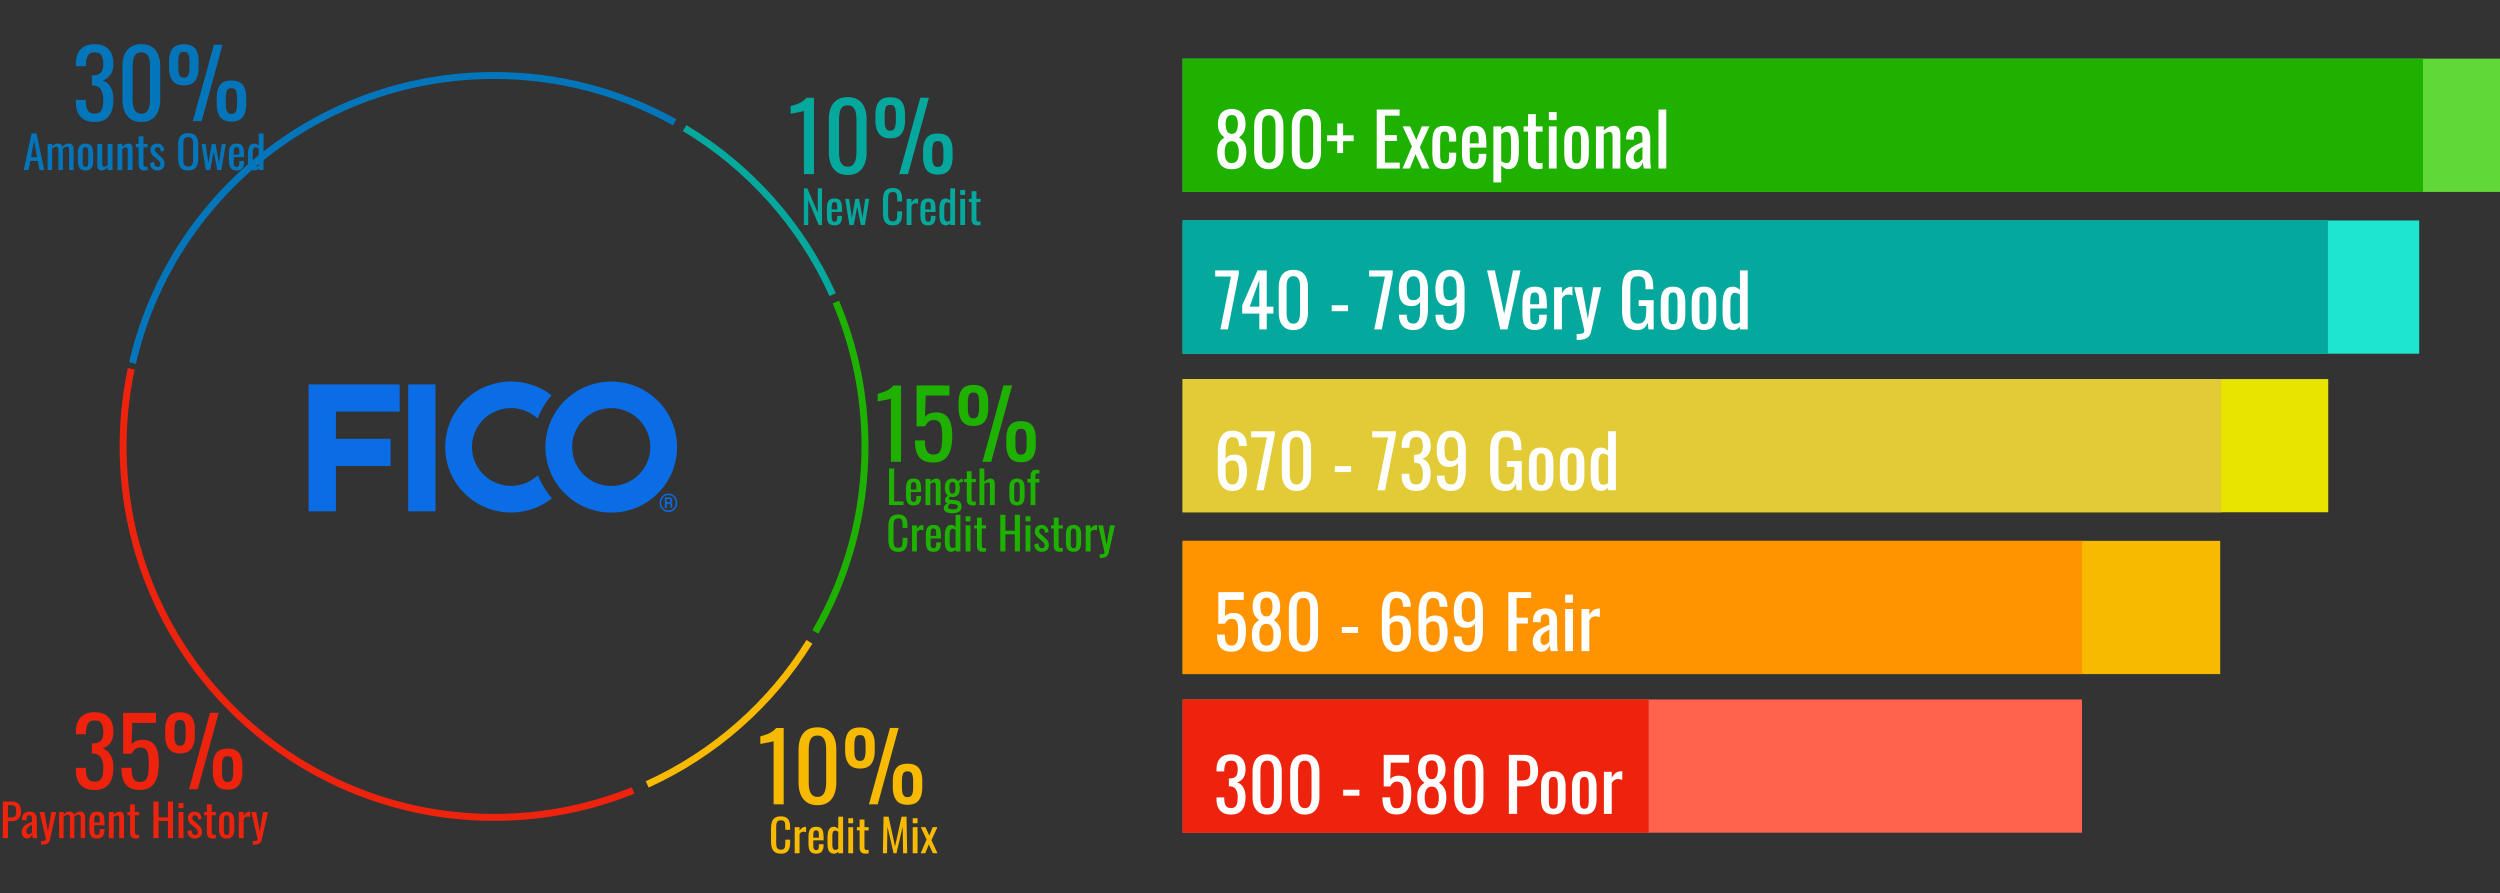 <svg xmlns="http://www.w3.org/2000/svg" width="1321" height="472" fill="none" viewBox="0 0 1321 472"><rect x="0" y="0" width="1321" height="472" fill="#333333" stroke="none"/><g clip-path="url(#clip0_3333_6306)"><path stroke="#ED230D" stroke-width="3.675" d="M69.36 194.861a196.795 196.795 0 0 0-4.301 41.031c0 108.251 87.754 196.006 196.006 196.006 25.98 0 50.78-5.054 73.469-14.234"/><path stroke="#F7BA00" stroke-width="3.675" d="M341.973 414.474c35.493-16.106 65.335-42.482 85.733-75.334"/><path stroke="#1EB100" stroke-width="3.675" d="M430.82 333.948c16.696-28.842 26.253-62.333 26.253-98.056 0-27.062-5.485-52.844-15.403-76.294"/><path stroke="#05A89D" stroke-width="3.675" d="M439.961 155.68C423.469 118.955 396 88.228 361.73 67.676"/><path stroke="#0376BB" stroke-width="3.675" d="M356.487 64.64c-28.239-15.768-60.781-24.754-95.421-24.754-93.096 0-171.033 64.904-191.03 151.931"/><path fill="#0376BB" d="M49.95 64.448c-2.19 0-4.015-.415-5.474-1.244-1.46-.83-2.555-2.024-3.285-3.584-.73-1.559-1.095-3.4-1.095-5.524v-1.343h5.276v.895c.033 1.195.165 2.273.398 3.235.265.962.713 1.726 1.343 2.29.664.564 1.61.846 2.837.846 1.294 0 2.273-.299 2.936-.896.664-.63 1.112-1.51 1.344-2.638.232-1.128.348-2.422.348-3.882 0-2.123-.398-3.848-1.194-5.175-.763-1.36-2.123-2.107-4.08-2.24-.1-.033-.233-.05-.4-.05h-.347v-5.325h.696c1.892-.066 3.252-.564 4.081-1.493.83-.929 1.244-2.472 1.244-4.628 0-1.825-.315-3.285-.945-4.38-.597-1.095-1.808-1.642-3.633-1.642s-3.036.614-3.633 1.841c-.597 1.195-.93 2.738-.995 4.629V34.986h-5.276v-1.344c0-2.157.365-3.998 1.095-5.524a7.879 7.879 0 0 1 3.285-3.534c1.493-.829 3.334-1.244 5.524-1.244 2.223 0 4.064.415 5.524 1.244 1.46.83 2.555 2.024 3.285 3.584.73 1.526 1.095 3.367 1.095 5.524 0 2.422-.531 4.363-1.593 5.823-1.029 1.46-2.422 2.455-4.18 2.986 1.227.364 2.256.995 3.085 1.89.863.897 1.526 2.041 1.99 3.435.465 1.36.697 2.953.697 4.777 0 2.39-.331 4.48-.995 6.271-.663 1.758-1.725 3.135-3.185 4.13-1.46.963-3.384 1.444-5.773 1.444Zm24.762 0c-2.289 0-4.18-.514-5.673-1.543-1.46-1.028-2.555-2.438-3.285-4.23-.697-1.792-1.045-3.832-1.045-6.121v-17.37c0-2.355.349-4.412 1.045-6.17.697-1.792 1.775-3.185 3.235-4.18 1.493-.996 3.4-1.494 5.723-1.494s4.214.498 5.674 1.493c1.46.996 2.538 2.39 3.235 4.18.696 1.76 1.045 3.816 1.045 6.172v17.369c0 2.322-.365 4.38-1.095 6.17-.697 1.792-1.775 3.202-3.235 4.23-1.46.996-3.334 1.494-5.624 1.494Zm0-4.38c1.261 0 2.207-.365 2.837-1.094.664-.73 1.111-1.66 1.344-2.787.265-1.162.398-2.356.398-3.584V35.135c0-1.294-.116-2.505-.349-3.633-.232-1.161-.68-2.09-1.343-2.787-.63-.697-1.593-1.045-2.887-1.045s-2.272.348-2.936 1.045c-.663.697-1.111 1.626-1.344 2.787a18.002 18.002 0 0 0-.348 3.633v17.468c0 1.228.116 2.422.348 3.584.266 1.128.73 2.057 1.394 2.787.697.73 1.659 1.094 2.886 1.094ZM101.915 64l11.098-40.361h4.579L106.543 64h-4.628Zm-4.778-18.911c-2.753 0-4.744-.847-5.972-2.539-1.227-1.692-1.841-3.964-1.841-6.818v-3.135c0-2.953.597-5.226 1.792-6.818 1.194-1.593 3.201-2.389 6.022-2.389 2.82 0 4.827.763 6.021 2.29 1.195 1.526 1.792 3.748 1.792 6.668v3.534c0 2.886-.614 5.142-1.841 6.768-1.195 1.626-3.186 2.439-5.972 2.439Zm0-4.032c.863 0 1.493-.232 1.892-.696.431-.498.713-1.145.846-1.941.166-.797.249-1.643.249-2.538v-3.534c0-1.36-.183-2.521-.548-3.484-.332-.962-1.145-1.443-2.438-1.443-1.294 0-2.107.498-2.44 1.493-.33.962-.497 2.123-.497 3.484v3.533c0 .896.067 1.742.2 2.538.165.764.447 1.394.845 1.892.432.464 1.062.696 1.892.696ZM122.27 64.25c-2.754 0-4.745-.83-5.972-2.488-1.195-1.693-1.792-3.982-1.792-6.868v-3.136c0-2.92.581-5.175 1.742-6.768 1.194-1.626 3.202-2.439 6.022-2.439 2.853 0 4.86.78 6.022 2.34 1.194 1.526 1.791 3.748 1.791 6.668v3.484c0 2.92-.613 5.192-1.841 6.818-1.194 1.593-3.185 2.389-5.972 2.389Zm0-4.031c.863 0 1.51-.233 1.941-.697.431-.498.713-1.145.846-1.941s.199-1.626.199-2.488v-3.584c0-1.36-.183-2.521-.548-3.483-.331-.962-1.144-1.444-2.438-1.444-1.294 0-2.107.498-2.439 1.493-.331.963-.497 2.124-.497 3.484v3.534c0 .895.066 1.742.199 2.538.166.763.448 1.393.846 1.891.431.464 1.061.697 1.891.697ZM12.56 89.879l4.108-19.35h2.604l4.133 19.35h-2.556l-.884-4.873h-3.942l-.931 4.873h-2.533Zm3.821-6.808h3.225l-1.624-8.72-1.6 8.72Zm8.772 6.808V76.07h2.365v1.314c.462-.525.971-.915 1.529-1.17a4.095 4.095 0 0 1 1.72-.382c.51 0 .963.127 1.361.382.414.255.709.709.884 1.361.494-.605 1.027-1.043 1.6-1.313a4.156 4.156 0 0 1 1.84-.43c.446 0 .852.111 1.218.334.367.207.661.55.884 1.027.223.462.335 1.075.335 1.84v10.845h-2.341V79.2c0-.669-.112-1.115-.335-1.338-.207-.239-.494-.358-.86-.358-.35 0-.716.103-1.099.31a3.596 3.596 0 0 0-1.05.813V89.879h-2.342V79.2c0-.669-.111-1.115-.334-1.338-.207-.239-.494-.358-.86-.358-.35 0-.717.103-1.1.31a4.067 4.067 0 0 0-1.05.813v11.25h-2.365Zm20.035.191c-1.02 0-1.824-.207-2.413-.621-.59-.414-1.011-1.003-1.266-1.768-.239-.764-.358-1.664-.358-2.7V80.97c0-1.036.119-1.935.358-2.7.255-.764.677-1.353 1.266-1.768.59-.414 1.394-.62 2.413-.62s1.815.206 2.389.62c.589.415 1.003 1.004 1.242 1.768.255.765.382 1.664.382 2.7v4.013c0 1.035-.127 1.935-.382 2.7-.24.764-.653 1.353-1.242 1.767-.574.414-1.37.621-2.39.621Zm0-1.887c.493 0 .836-.144 1.027-.43.207-.287.326-.661.358-1.123.048-.478.072-.971.072-1.481v-4.324c0-.525-.024-1.019-.072-1.48-.032-.463-.151-.837-.358-1.124-.191-.302-.534-.453-1.027-.453-.494 0-.844.15-1.051.453-.207.287-.335.661-.383 1.123a21.55 21.55 0 0 0-.047 1.481v4.324c0 .51.015 1.003.047 1.481.048.462.176.836.383 1.123.207.287.557.43 1.05.43Zm8.332 1.887c-.541 0-.964-.143-1.266-.43a2.38 2.38 0 0 1-.645-1.075 5.214 5.214 0 0 1-.167-1.314v-11.18h2.556v10.416c0 .494.072.884.215 1.17.143.271.438.406.884.406.286 0 .58-.08.883-.239.319-.175.622-.382.908-.62V76.071h2.556v13.807h-2.556v-1.362c-.446.43-.955.797-1.529 1.1a3.793 3.793 0 0 1-1.839.453Zm8.538-.191V76.07h2.556v1.362c.462-.43.972-.796 1.53-1.099a3.793 3.793 0 0 1 1.839-.454c.557 0 .98.144 1.266.43.302.287.51.645.62 1.075a4.6 4.6 0 0 1 .192 1.314v11.18h-2.556v-10.44c0-.493-.072-.875-.215-1.146-.143-.27-.438-.406-.884-.406-.287 0-.59.088-.908.263-.302.159-.597.358-.884.597v11.132h-2.556Zm14.177.191c-.717 0-1.298-.135-1.744-.406a2.423 2.423 0 0 1-.955-1.147c-.192-.493-.287-1.075-.287-1.744v-9.005h-1.457V76.07h1.457v-4.037h2.556v4.037h2.222v1.697h-2.222v8.838c0 .542.087.932.263 1.17.175.224.51.335 1.003.335.127 0 .27-.008.43-.024l.502-.047v1.887c-.319.047-.614.08-.884.095a7.58 7.58 0 0 1-.884.048Zm6.87 0c-1.13 0-2.038-.35-2.723-1.051-.684-.717-1.075-1.656-1.17-2.819l2.126-.645c.127.876.342 1.537.645 1.983.302.43.748.645 1.338.645.461 0 .812-.128 1.05-.382.24-.271.359-.63.359-1.075 0-.398-.088-.757-.263-1.075-.175-.319-.462-.645-.86-.98l-2.365-2.03a6.682 6.682 0 0 1-1.218-1.386c-.319-.51-.478-1.17-.478-1.983 0-.732.144-1.345.43-1.839.303-.51.717-.892 1.242-1.147.542-.27 1.171-.406 1.888-.406 1.146 0 2.022.359 2.627 1.075.605.701.956 1.553 1.051 2.556l-1.815.645a5.964 5.964 0 0 0-.287-1.242c-.127-.366-.31-.645-.55-.836-.238-.207-.549-.31-.93-.31-.415 0-.75.143-1.004.43a1.43 1.43 0 0 0-.358.979c0 .239.047.478.143.717.111.223.294.445.55.668l2.436 2.246c.334.303.645.629.931.98.303.35.55.748.741 1.194.191.446.287.963.287 1.553 0 .78-.16 1.433-.478 1.958a3.048 3.048 0 0 1-1.338 1.195c-.573.255-1.242.382-2.006.382Zm16.353.024c-1.306 0-2.349-.255-3.13-.764-.78-.51-1.337-1.235-1.672-2.174-.334-.956-.501-2.07-.501-3.345v-7.333c0-1.274.167-2.365.501-3.273.35-.924.908-1.624 1.673-2.102.78-.494 1.823-.74 3.129-.74s2.341.246 3.106.74c.764.493 1.313 1.194 1.648 2.102.35.908.525 1.999.525 3.273v7.357c0 1.258-.175 2.357-.525 3.297-.335.94-.884 1.672-1.648 2.197-.765.51-1.8.765-3.106.765Zm0-2.126c.717 0 1.258-.144 1.624-.43.367-.303.614-.717.741-1.242.127-.542.191-1.17.191-1.888v-8.48c0-.716-.064-1.33-.191-1.84-.127-.525-.374-.923-.741-1.194-.366-.286-.907-.43-1.624-.43-.717 0-1.266.144-1.648.43-.367.271-.613.67-.74 1.195-.128.51-.192 1.123-.192 1.84v8.48c0 .716.064 1.345.191 1.887.128.525.374.94.74 1.242.383.287.932.43 1.649.43Zm9.318 1.91-2.222-13.806h2.103l1.433 10.176 1.839-10.177h1.959l1.839 10.13 1.434-10.13h2.102L116.97 89.88h-2.15l-1.888-9.747-1.863 9.747h-2.293Zm16.265.192c-1.083 0-1.919-.207-2.508-.621-.589-.43-1.003-1.051-1.242-1.863-.223-.829-.335-1.84-.335-3.034v-3.153c0-1.227.12-2.246.359-3.058.239-.812.653-1.425 1.242-1.84.605-.414 1.433-.62 2.484-.62 1.163 0 2.015.238 2.556.716.558.478.924 1.17 1.099 2.078.175.892.263 1.967.263 3.225v1.123h-5.447v2.771c0 .557.048 1.011.144 1.362.111.35.278.613.501.788.239.16.542.239.908.239.382 0 .669-.088.86-.263.207-.191.342-.454.406-.788.08-.35.12-.757.12-1.219v-.836h2.484v.526c0 1.385-.295 2.476-.884 3.273-.589.796-1.592 1.194-3.01 1.194Zm-1.529-8.432h2.939v-1.243c0-.573-.032-1.05-.096-1.433-.064-.398-.199-.693-.406-.884-.191-.207-.502-.31-.932-.31-.414 0-.732.095-.955.286-.207.191-.351.518-.43.98-.08.446-.12 1.067-.12 1.863v.74Zm10.963 8.432c-1.163 0-2.031-.422-2.604-1.266-.573-.86-.86-2.31-.86-4.348v-2.675c0-1.051.087-2.023.263-2.915.175-.907.501-1.632.979-2.173.494-.542 1.21-.813 2.15-.813.462 0 .884.104 1.266.31.382.208.725.463 1.027.765V70.53h2.556v19.35h-2.556v-.884a4.288 4.288 0 0 1-1.003.788c-.35.192-.757.287-1.218.287Zm.645-2.007c.239 0 .493-.04.764-.119a3.85 3.85 0 0 0 .812-.406v-9.054a3.697 3.697 0 0 0-.74-.406 2.053 2.053 0 0 0-.884-.191c-.589 0-.988.287-1.195.86-.207.557-.31 1.234-.31 2.03v3.894c0 .637.032 1.219.095 1.744.08.51.231.916.454 1.218.223.287.558.43 1.004.43Z"/><path fill="#ED230D" d="M49.962 417.448c-2.19 0-4.015-.415-5.475-1.244-1.46-.83-2.554-2.024-3.284-3.584-.73-1.559-1.095-3.4-1.095-5.524v-1.343h5.275v.895c.033 1.195.166 2.273.398 3.235.266.962.714 1.726 1.344 2.29.664.564 1.61.846 2.837.846 1.294 0 2.272-.299 2.936-.896.664-.631 1.111-1.51 1.344-2.638.232-1.128.348-2.422.348-3.882 0-2.123-.398-3.848-1.194-5.175-.763-1.361-2.124-2.107-4.081-2.24-.1-.033-.232-.05-.398-.05h-.349v-5.325h.697c1.891-.066 3.252-.564 4.08-1.493.83-.929 1.245-2.472 1.245-4.628 0-1.825-.315-3.285-.946-4.38-.597-1.095-1.808-1.642-3.633-1.642-1.824 0-3.035.614-3.633 1.841-.597 1.195-.928 2.738-.995 4.629V387.986h-5.275v-1.344c0-2.157.365-3.998 1.095-5.524a7.883 7.883 0 0 1 3.284-3.534c1.493-.829 3.335-1.244 5.524-1.244 2.223 0 4.065.415 5.525 1.244 1.46.83 2.554 2.024 3.284 3.584.73 1.526 1.095 3.367 1.095 5.524 0 2.422-.53 4.363-1.592 5.823-1.029 1.459-2.422 2.455-4.18 2.986 1.227.365 2.255.995 3.085 1.891.862.896 1.526 2.04 1.99 3.434.465 1.36.697 2.953.697 4.777 0 2.389-.332 4.479-.995 6.271-.664 1.758-1.725 3.135-3.185 4.131-1.46.962-3.384 1.443-5.773 1.443Zm23.966-.05c-2.422 0-4.347-.464-5.773-1.393-1.427-.929-2.455-2.273-3.086-4.031-.597-1.759-.896-3.849-.896-6.271H69.5c0 1.194.099 2.372.298 3.533.2 1.128.614 2.074 1.244 2.837.664.73 1.66 1.095 2.986 1.095 1.46 0 2.505-.415 3.136-1.244.63-.863 1.028-2.008 1.194-3.434.166-1.46.249-3.102.249-4.927 0-1.825-.1-3.368-.299-4.628-.199-1.294-.614-2.273-1.244-2.937-.63-.696-1.626-1.045-2.986-1.045-1.095 0-2.024.349-2.787 1.045-.763.664-1.327 1.427-1.692 2.29h-4.529v-21.599h17.369v5.325H69.897l-.349 11.148c.664-.697 1.477-1.245 2.439-1.643.995-.398 2.123-.597 3.384-.597 2.19 0 3.898.514 5.126 1.543 1.26 1.028 2.14 2.438 2.638 4.23.53 1.792.796 3.849.796 6.171 0 2.057-.15 3.981-.448 5.773-.299 1.759-.83 3.301-1.593 4.628a7.852 7.852 0 0 1-3.035 3.036c-1.294.73-2.937 1.095-4.927 1.095ZM99.886 417l11.098-40.361h4.578L104.514 417h-4.628Zm-4.778-18.912c-2.754 0-4.745-.846-5.972-2.538-1.228-1.692-1.841-3.964-1.841-6.818v-3.135c0-2.953.597-5.226 1.791-6.818 1.195-1.593 3.202-2.389 6.022-2.389 2.82 0 4.827.763 6.022 2.289 1.194 1.526 1.791 3.749 1.791 6.669v3.534c0 2.886-.613 5.142-1.841 6.768-1.194 1.626-3.185 2.438-5.972 2.438Zm0-4.031c.863 0 1.493-.232 1.891-.696.431-.498.714-1.145.846-1.941.166-.797.249-1.643.249-2.538v-3.534c0-1.36-.182-2.521-.547-3.484-.332-.962-1.145-1.443-2.439-1.443s-2.107.498-2.439 1.493c-.331.962-.497 2.124-.497 3.484v3.533c0 .896.066 1.742.199 2.538.166.764.448 1.394.846 1.892.431.464 1.061.696 1.891.696Zm25.132 23.192c-2.753 0-4.744-.83-5.972-2.489-1.194-1.692-1.791-3.981-1.791-6.867v-3.136c0-2.919.58-5.176 1.742-6.768 1.194-1.626 3.201-2.439 6.021-2.439 2.854 0 4.861.78 6.022 2.339 1.195 1.527 1.792 3.75 1.792 6.669v3.484c0 2.92-.614 5.192-1.842 6.818-1.194 1.593-3.185 2.389-5.972 2.389Zm0-4.031c.863 0 1.51-.233 1.941-.697.432-.498.714-1.145.846-1.941.133-.796.199-1.626.199-2.488v-3.584c0-1.36-.182-2.521-.547-3.483-.332-.962-1.145-1.444-2.439-1.444s-2.106.498-2.438 1.494c-.332.962-.498 2.123-.498 3.483v3.534c0 .895.066 1.742.199 2.538.166.763.448 1.393.846 1.891.432.464 1.062.697 1.891.697ZM1.505 442.879v-19.35h4.801c1.163 0 2.087.215 2.772.645.7.414 1.21 1.02 1.528 1.816.319.796.478 1.76.478 2.89 0 1.02-.183 1.903-.55 2.652a3.898 3.898 0 0 1-1.576 1.744c-.7.398-1.577.597-2.628.597H4.204v9.006H1.505Zm2.7-10.941h1.242c.78 0 1.393-.087 1.839-.263.446-.175.764-.477.955-.907.192-.446.287-1.067.287-1.864 0-.923-.072-1.632-.215-2.126-.127-.493-.406-.836-.836-1.027-.43-.191-1.099-.287-2.007-.287H4.204v6.474Zm10.034 11.132c-.541 0-1.019-.151-1.433-.454a3.409 3.409 0 0 1-.98-1.194 3.526 3.526 0 0 1-.358-1.553c0-.86.144-1.585.43-2.174a4.282 4.282 0 0 1 1.17-1.481 8.27 8.27 0 0 1 1.745-1.075c.668-.302 1.37-.597 2.102-.884v-.979a8.32 8.32 0 0 0-.096-1.386c-.063-.366-.199-.637-.406-.812-.191-.191-.486-.287-.884-.287-.35 0-.637.08-.86.239-.207.16-.358.391-.454.693a3.262 3.262 0 0 0-.143 1.027v.693l-2.532-.096c.032-1.528.382-2.651 1.051-3.368.669-.732 1.704-1.099 3.105-1.099 1.37 0 2.342.375 2.915 1.123.573.749.86 1.832.86 3.249v6.306c0 .43.008.844.024 1.243.031.398.063.772.095 1.122.048.335.088.653.12.956h-2.341a51.465 51.465 0 0 0-.192-.956 18.453 18.453 0 0 1-.143-1.075c-.16.542-.47 1.051-.931 1.529-.446.462-1.068.693-1.864.693Zm1.004-2.198c.254 0 .493-.071.716-.215a3.56 3.56 0 0 0 .597-.477c.176-.192.295-.343.359-.454v-3.918c-.398.223-.773.446-1.123.669-.35.223-.66.462-.932.717a2.913 2.913 0 0 0-.62.836 2.427 2.427 0 0 0-.216 1.051c0 .557.104.995.31 1.314.208.318.51.477.909.477Zm6.43 5.471v-1.959c.622 0 1.116-.032 1.482-.096.366-.047.629-.151.788-.31.16-.144.24-.351.24-.621 0-.144-.057-.462-.168-.956-.111-.494-.231-1.019-.358-1.576l-2.771-11.753h2.58l1.863 10.319 1.791-10.319h2.58l-3.296 14.571c-.143.669-.406 1.195-.788 1.577-.383.398-.876.685-1.482.86-.589.175-1.306.263-2.15.263h-.31Zm9.57-3.464v-13.807h2.366v1.313c.461-.525.971-.915 1.528-1.17a4.092 4.092 0 0 1 1.72-.382c.51 0 .964.127 1.362.382.414.255.709.709.884 1.361.493-.605 1.027-1.043 1.6-1.313a4.151 4.151 0 0 1 1.84-.43c.446 0 .852.111 1.218.334.366.207.66.549.884 1.027.223.462.334 1.075.334 1.84v10.845h-2.34v-10.678c0-.669-.112-1.115-.335-1.338-.207-.239-.494-.358-.86-.358-.35 0-.717.103-1.099.31a3.584 3.584 0 0 0-1.051.813V442.879h-2.341v-10.678c0-.669-.112-1.115-.335-1.338-.207-.239-.493-.358-.86-.358-.35 0-.716.103-1.098.31a4.05 4.05 0 0 0-1.051.813v11.251h-2.365Zm20.06.191c-1.084 0-1.92-.207-2.509-.621-.59-.43-1.003-1.051-1.242-1.863-.223-.828-.335-1.84-.335-3.034v-3.153c0-1.227.12-2.246.359-3.058.239-.812.653-1.425 1.242-1.84.605-.414 1.433-.621 2.484-.621 1.163 0 2.015.239 2.556.717.558.478.924 1.171 1.1 2.078.174.892.262 1.967.262 3.225v1.123h-5.447v2.771c0 .557.048 1.011.144 1.362.111.35.278.613.501.788.24.159.542.239.908.239.382 0 .669-.088.86-.263.207-.191.343-.454.406-.788.08-.351.12-.757.12-1.219v-.836h2.484v.526c0 1.385-.295 2.476-.884 3.273-.59.796-1.592 1.194-3.01 1.194Zm-1.53-8.433h2.939v-1.242c0-.573-.032-1.051-.096-1.433-.064-.398-.199-.693-.406-.884-.191-.207-.502-.31-.932-.31-.414 0-.732.095-.955.286-.207.191-.35.518-.43.98-.08.446-.12 1.067-.12 1.863v.74Zm7.762 8.242v-13.807h2.556v1.361c.462-.43.971-.796 1.529-1.099a3.8 3.8 0 0 1 1.839-.454c.557 0 .98.144 1.266.43.303.287.51.645.621 1.075.127.43.191.868.191 1.314v11.18h-2.556V432.44c0-.494-.072-.876-.215-1.147-.143-.271-.438-.406-.884-.406-.286 0-.589.088-.907.263a5.054 5.054 0 0 0-.884.597v11.132h-2.556Zm14.176.191c-.716 0-1.298-.135-1.744-.406a2.424 2.424 0 0 1-.955-1.147c-.191-.493-.287-1.075-.287-1.744v-9.005h-1.457v-1.696h1.457v-4.038h2.556v4.038h2.222v1.696H71.28v8.838c0 .542.088.932.263 1.171.175.223.51.334 1.003.334.128 0 .271-.008.43-.024l.502-.047v1.887c-.319.047-.613.079-.884.095-.27.032-.565.048-.884.048Zm9.344-.191v-19.35h2.699v8.361h4.969v-8.361h2.7v19.35h-2.7v-9.054h-4.969v9.054h-2.7Zm13.342 0v-13.807h2.556v13.807h-2.556Zm0-15.862v-2.675h2.556v2.675h-2.556Zm8.493 16.053c-1.131 0-2.038-.35-2.723-1.051-.685-.717-1.075-1.656-1.17-2.819l2.125-.645c.128.876.343 1.537.645 1.983.303.43.749.645 1.338.645.462 0 .812-.128 1.051-.382.239-.271.358-.629.358-1.075 0-.398-.087-.757-.262-1.075-.176-.319-.462-.645-.86-.98l-2.365-2.03a6.668 6.668 0 0 1-1.219-1.386c-.318-.509-.477-1.17-.477-1.982 0-.733.143-1.346.43-1.84a2.88 2.88 0 0 1 1.242-1.147c.541-.27 1.17-.406 1.887-.406 1.147 0 2.023.359 2.628 1.075.605.701.955 1.553 1.051 2.556l-1.816.645a5.966 5.966 0 0 0-.286-1.242c-.128-.366-.311-.645-.55-.836-.239-.207-.549-.31-.931-.31-.415 0-.749.143-1.004.43-.239.27-.358.597-.358.979 0 .239.048.478.143.717.112.223.295.446.55.668l2.436 2.246c.335.303.645.629.932.979.303.351.549.749.74 1.195.192.446.287.963.287 1.553 0 .78-.159 1.433-.478 1.958a3.044 3.044 0 0 1-1.337 1.195c-.574.255-1.243.382-2.007.382Zm9.413 0c-.717 0-1.298-.135-1.744-.406a2.425 2.425 0 0 1-.956-1.147c-.191-.493-.286-1.075-.286-1.744v-9.005h-1.458v-1.696h1.458v-4.038h2.556v4.038h2.221v1.696h-2.221v8.838c0 .542.087.932.262 1.171.175.223.51.334 1.004.334.127 0 .27-.008.43-.024l.501-.047v1.887a10.2 10.2 0 0 1-.884.095c-.27.032-.565.048-.883.048Zm7.467 0c-1.019 0-1.823-.207-2.412-.621-.59-.414-1.012-1.003-1.266-1.768-.239-.764-.359-1.664-.359-2.699v-4.013c0-1.036.12-1.935.359-2.7.254-.764.676-1.353 1.266-1.768.589-.414 1.393-.621 2.412-.621 1.02 0 1.816.207 2.389.621.589.415 1.004 1.004 1.242 1.768.255.765.383 1.664.383 2.7v4.013c0 1.035-.128 1.935-.383 2.699-.238.765-.653 1.354-1.242 1.768-.573.414-1.369.621-2.389.621Zm0-1.887c.494 0 .836-.143 1.028-.43.207-.287.326-.661.358-1.123.048-.478.072-.971.072-1.481v-4.324c0-.525-.024-1.019-.072-1.481-.032-.462-.151-.836-.358-1.123-.192-.302-.534-.453-1.028-.453-.493 0-.844.151-1.051.453-.207.287-.334.661-.382 1.123-.032.462-.048.956-.048 1.481v4.324c0 .51.016 1.003.048 1.481.048.462.175.836.382 1.123.207.287.558.43 1.051.43Zm6.422 1.696v-13.807h2.556v1.958c.509-.844 1.019-1.409 1.529-1.696.509-.286 1.019-.43 1.528-.43h.168c.063 0 .143.008.239.024v2.819a3.375 3.375 0 0 0-.669-.191 2.852 2.852 0 0 0-.741-.096 2.18 2.18 0 0 0-1.099.287c-.318.175-.637.526-.955 1.051v10.081h-2.556Zm7.388 3.464v-1.959c.621 0 1.115-.032 1.481-.096.366-.047.629-.151.788-.31.16-.144.239-.351.239-.621 0-.144-.055-.462-.167-.956-.111-.494-.231-1.019-.358-1.576l-2.771-11.753h2.58l1.863 10.319 1.792-10.319h2.58l-3.297 14.571c-.143.669-.406 1.195-.788 1.577-.383.398-.876.685-1.481.86-.59.175-1.306.263-2.15.263h-.311Z"/><path fill="#F7BA00" d="M408.776 425v-33.344c-.033.033-.415.133-1.145.299-.697.165-1.493.331-2.389.497-.895.166-1.692.315-2.388.448-.697.133-1.062.199-1.095.199v-4.031a26.85 26.85 0 0 0 1.941-.547 21.61 21.61 0 0 0 2.289-.846 11.332 11.332 0 0 0 2.239-1.245 7.698 7.698 0 0 0 1.842-1.741h4.031V425h-5.325Zm23.188.448c-2.289 0-4.181-.514-5.674-1.543-1.459-1.028-2.554-2.438-3.284-4.23-.697-1.792-1.045-3.832-1.045-6.121v-17.369c0-2.356.348-4.413 1.045-6.171.696-1.792 1.775-3.185 3.235-4.181 1.493-.995 3.4-1.493 5.723-1.493 2.322 0 4.213.498 5.673 1.493 1.46.996 2.538 2.389 3.235 4.181.697 1.758 1.045 3.815 1.045 6.171v17.369c0 2.322-.365 4.379-1.095 6.171-.696 1.791-1.775 3.201-3.235 4.23-1.459.995-3.334 1.493-5.623 1.493Zm0-4.38c1.261 0 2.206-.365 2.837-1.094.663-.73 1.111-1.659 1.343-2.787.266-1.162.398-2.356.398-3.584v-17.468c0-1.294-.116-2.505-.348-3.633-.232-1.161-.68-2.09-1.344-2.787-.63-.697-1.592-1.045-2.886-1.045s-2.273.348-2.936 1.045c-.664.697-1.112 1.626-1.344 2.787a18.021 18.021 0 0 0-.349 3.633v17.468c0 1.228.117 2.422.349 3.584.265 1.128.73 2.057 1.393 2.787.697.729 1.659 1.094 2.887 1.094ZM459.167 425l11.098-40.361h4.578L463.795 425h-4.628Zm-4.778-18.912c-2.754 0-4.745-.846-5.972-2.538-1.228-1.692-1.841-3.964-1.841-6.818v-3.135c0-2.953.597-5.226 1.791-6.818 1.195-1.593 3.202-2.389 6.022-2.389 2.82 0 4.827.763 6.022 2.289 1.194 1.526 1.791 3.749 1.791 6.669v3.534c0 2.886-.613 5.142-1.841 6.768-1.194 1.626-3.185 2.438-5.972 2.438Zm0-4.031c.863 0 1.493-.232 1.891-.696.431-.498.713-1.145.846-1.941a12.43 12.43 0 0 0 .249-2.538v-3.534c0-1.36-.182-2.521-.547-3.484-.332-.962-1.145-1.443-2.439-1.443s-2.107.498-2.439 1.493c-.331.962-.497 2.124-.497 3.484v3.533c0 .896.066 1.742.199 2.538.166.764.448 1.394.846 1.892.431.464 1.062.696 1.891.696Zm25.132 23.192c-2.753 0-4.744-.83-5.972-2.489-1.194-1.692-1.791-3.981-1.791-6.867v-3.136c0-2.919.58-5.176 1.742-6.768 1.194-1.626 3.201-2.439 6.021-2.439 2.854 0 4.861.78 6.022 2.339 1.195 1.527 1.792 3.75 1.792 6.669v3.484c0 2.92-.614 5.192-1.842 6.818-1.194 1.593-3.185 2.389-5.972 2.389Zm0-4.031c.863 0 1.51-.233 1.941-.697.432-.498.714-1.145.846-1.941.133-.796.199-1.626.199-2.488v-3.584c0-1.36-.182-2.521-.547-3.483-.332-.962-1.145-1.444-2.439-1.444s-2.106.498-2.438 1.494c-.332.962-.498 2.123-.498 3.483v3.534c0 .895.066 1.742.199 2.538.166.763.448 1.393.846 1.891.432.464 1.062.697 1.891.697ZM412.62 451.094c-1.37 0-2.437-.287-3.201-.86-.749-.573-1.274-1.346-1.577-2.317-.286-.972-.43-2.055-.43-3.249v-6.832c0-1.306.144-2.445.43-3.416.303-.972.828-1.72 1.577-2.246.764-.541 1.831-.812 3.201-.812 1.21 0 2.166.223 2.866.669.717.446 1.227 1.083 1.529 1.911.319.828.478 1.824.478 2.986v1.529h-2.556v-1.362c0-.716-.04-1.345-.119-1.887-.064-.557-.255-.987-.574-1.29-.318-.302-.852-.454-1.6-.454-.765 0-1.322.168-1.672.502-.351.319-.582.78-.693 1.386a13.102 13.102 0 0 0-.143 2.078v7.668c0 .971.079 1.744.238 2.317.16.558.422.956.789 1.195.366.238.86.358 1.481.358.732 0 1.258-.159 1.576-.478.319-.334.518-.788.598-1.362.079-.573.119-1.242.119-2.006v-1.433h2.556v1.433c0 1.178-.143 2.221-.43 3.129-.287.892-.78 1.593-1.481 2.102-.701.494-1.688.741-2.962.741Zm7.301-.215v-13.807h2.556v1.958c.51-.844 1.02-1.409 1.529-1.696.51-.286 1.019-.43 1.529-.43h.167c.064 0 .144.008.239.024v2.819a3.336 3.336 0 0 0-.669-.191 2.845 2.845 0 0 0-.74-.096c-.398 0-.765.096-1.099.287-.319.175-.637.526-.956 1.051v10.081h-2.556Zm11.356.191c-1.083 0-1.919-.207-2.508-.621-.59-.43-1.004-1.051-1.243-1.863-.223-.828-.334-1.84-.334-3.034v-3.153c0-1.227.119-2.246.358-3.058.239-.812.653-1.425 1.242-1.84.606-.414 1.434-.621 2.485-.621 1.162 0 2.014.239 2.556.717.557.478.924 1.171 1.099 2.078.175.892.262 1.967.262 3.225v1.123h-5.446v2.771c0 .557.048 1.011.143 1.362.112.35.279.613.502.788.239.159.541.239.908.239.382 0 .669-.088.86-.263.207-.191.342-.454.406-.788.079-.351.119-.757.119-1.219v-.836h2.485v.526c0 1.385-.295 2.476-.884 3.273-.59.796-1.593 1.194-3.01 1.194Zm-1.529-8.433h2.938v-1.242c0-.573-.032-1.051-.095-1.433-.064-.398-.199-.693-.406-.884-.192-.207-.502-.31-.932-.31-.414 0-.733.095-.956.286-.207.191-.35.518-.43.98-.079.446-.119 1.067-.119 1.863v.74Zm10.962 8.433c-1.162 0-2.03-.422-2.604-1.266-.573-.86-.86-2.309-.86-4.348v-2.675c0-1.051.088-2.023.263-2.915.175-.907.502-1.632.98-2.173.493-.542 1.21-.813 2.15-.813.461 0 .883.104 1.266.311a4.45 4.45 0 0 1 1.027.764v-6.426h2.556v19.35h-2.556v-.884a4.294 4.294 0 0 1-1.003.788 2.51 2.51 0 0 1-1.219.287Zm.645-2.007c.239 0 .494-.039.765-.119.27-.096.541-.231.812-.406v-9.054a3.713 3.713 0 0 0-.741-.406 2.052 2.052 0 0 0-.884-.191c-.589 0-.987.287-1.194.86-.207.557-.311 1.234-.311 2.03v3.894c0 .637.032 1.219.096 1.744.08.51.231.916.454 1.218.223.287.557.43 1.003.43Zm6.889 1.816v-13.807h2.556v13.807h-2.556Zm0-15.862v-2.675h2.556v2.675h-2.556Zm8.971 16.053c-.717 0-1.298-.135-1.744-.406a2.425 2.425 0 0 1-.956-1.147c-.191-.493-.286-1.075-.286-1.744v-9.005h-1.458v-1.696h1.458v-4.038h2.556v4.038h2.221v1.696h-2.221v8.838c0 .542.087.932.262 1.171.176.223.51.334 1.004.334.127 0 .27-.008.43-.024l.501-.047v1.887a10.2 10.2 0 0 1-.884.095c-.27.032-.565.048-.883.048Zm9.295-.191.359-19.35h2.651l3.416 15.695 3.44-15.695h2.628l.358 19.35h-2.174l-.215-14.046-3.272 14.046h-1.529l-3.249-14.046-.215 14.046h-2.198Zm15.77 0v-13.807h2.556v13.807h-2.556Zm0-15.862v-2.675h2.556v2.675h-2.556Zm4.217 15.862 3.105-7.262-3.033-6.545h2.436l2.031 4.371 1.791-4.371h2.509l-3.154 6.855 3.201 6.952h-2.436l-2.174-4.682-1.863 4.682h-2.413Z"/><path fill="#1EB100" d="M470.776 244v-33.344c-.033.033-.415.133-1.145.299-.697.165-1.493.331-2.389.497-.895.166-1.692.315-2.388.448-.697.133-1.062.199-1.095.199v-4.031a26.85 26.85 0 0 0 1.941-.547 21.61 21.61 0 0 0 2.289-.846 11.332 11.332 0 0 0 2.239-1.245 7.698 7.698 0 0 0 1.842-1.741h4.031V244h-5.325Zm22.392.398c-2.422 0-4.347-.464-5.773-1.393-1.427-.929-2.456-2.273-3.086-4.031-.597-1.759-.896-3.849-.896-6.271h5.325c0 1.194.1 2.372.299 3.533.199 1.128.614 2.074 1.244 2.837.664.73 1.659 1.095 2.986 1.095 1.46 0 2.505-.415 3.135-1.244.631-.863 1.029-2.008 1.195-3.434.166-1.46.249-3.102.249-4.927 0-1.825-.1-3.368-.299-4.628-.199-1.294-.614-2.273-1.244-2.937-.631-.696-1.626-1.045-2.986-1.045-1.095 0-2.024.349-2.787 1.045-.763.664-1.327 1.427-1.692 2.29h-4.529v-21.599h17.369v5.325h-12.542l-.348 11.148c.664-.697 1.476-1.245 2.439-1.643.995-.398 2.123-.597 3.384-.597 2.19 0 3.898.514 5.126 1.543 1.261 1.028 2.14 2.438 2.637 4.23.531 1.792.797 3.849.797 6.171 0 2.057-.15 3.981-.448 5.773-.299 1.759-.83 3.301-1.593 4.628a7.854 7.854 0 0 1-3.036 3.036c-1.293.73-2.936 1.095-4.926 1.095Zm25.957-.398 11.098-40.361h4.579L523.754 244h-4.629Zm-4.777-18.912c-2.754 0-4.745-.846-5.972-2.538-1.228-1.692-1.842-3.964-1.842-6.818v-3.135c0-2.953.597-5.226 1.792-6.818 1.194-1.593 3.202-2.389 6.022-2.389 2.82 0 4.827.763 6.022 2.289 1.194 1.526 1.791 3.749 1.791 6.669v3.534c0 2.886-.614 5.142-1.841 6.768-1.195 1.626-3.185 2.438-5.972 2.438Zm0-4.031c.862 0 1.493-.232 1.891-.696.431-.498.713-1.145.846-1.941a12.43 12.43 0 0 0 .249-2.538v-3.534c0-1.36-.183-2.521-.548-3.484-.331-.962-1.144-1.443-2.438-1.443-1.294 0-2.107.498-2.439 1.493-.332.962-.498 2.124-.498 3.484v3.533c0 .896.067 1.742.2 2.538.165.764.447 1.394.846 1.892.431.464 1.061.696 1.891.696Zm25.132 23.192c-2.754 0-4.744-.83-5.972-2.489-1.194-1.692-1.792-3.981-1.792-6.867v-3.136c0-2.919.581-5.176 1.742-6.768 1.195-1.626 3.202-2.439 6.022-2.439 2.853 0 4.861.78 6.022 2.339 1.194 1.527 1.792 3.75 1.792 6.669v3.484c0 2.92-.614 5.192-1.842 6.818-1.194 1.593-3.185 2.389-5.972 2.389Zm0-4.031c.863 0 1.51-.233 1.941-.697.431-.498.713-1.145.846-1.941s.199-1.626.199-2.488v-3.584c0-1.36-.182-2.521-.547-3.483-.332-.962-1.145-1.444-2.439-1.444s-2.107.498-2.438 1.494c-.332.962-.498 2.123-.498 3.483v3.534c0 .895.066 1.742.199 2.538.166.763.448 1.393.846 1.891.431.464 1.062.697 1.891.697ZM469.771 266.879v-19.35h2.699v17.415h4.945v1.935h-7.644Zm13.031.191c-1.083 0-1.919-.207-2.508-.621-.589-.43-1.003-1.051-1.242-1.863-.223-.828-.335-1.84-.335-3.034v-3.153c0-1.227.12-2.246.359-3.058.239-.812.653-1.425 1.242-1.84.605-.414 1.433-.621 2.484-.621 1.163 0 2.015.239 2.556.717.558.478.924 1.171 1.099 2.078.175.892.263 1.967.263 3.225v1.123h-5.446v2.771c0 .557.047 1.011.143 1.362.111.35.279.613.502.788.238.159.541.239.907.239.382 0 .669-.088.86-.263.207-.191.343-.454.406-.788.08-.351.12-.757.12-1.219v-.836h2.484v.526c0 1.385-.294 2.476-.884 3.273-.589.796-1.592 1.194-3.01 1.194Zm-1.528-8.433h2.938v-1.242c0-.573-.032-1.051-.096-1.433-.063-.398-.199-.693-.406-.884-.191-.207-.502-.31-.932-.31-.414 0-.732.095-.955.286-.207.191-.35.518-.43.98-.08.446-.119 1.067-.119 1.863v.74Zm7.761 8.242v-13.807h2.556v1.361c.462-.43.971-.796 1.529-1.099a3.796 3.796 0 0 1 1.839-.454c.557 0 .979.144 1.266.43.303.287.51.645.621 1.075.128.43.191.868.191 1.314v11.18h-2.556V256.44c0-.494-.071-.876-.215-1.147-.143-.271-.438-.406-.884-.406-.286 0-.589.088-.907.263a5.015 5.015 0 0 0-.884.597v11.132h-2.556Zm14.152 4.324c-.844 0-1.608-.096-2.293-.287-.669-.175-1.202-.454-1.6-.836-.383-.382-.574-.884-.574-1.505 0-.478.112-.9.335-1.266.223-.35.509-.653.86-.908.35-.255.716-.454 1.099-.597l1.194.167c-.207.191-.406.39-.597.597a3.266 3.266 0 0 0-.478.598 1.422 1.422 0 0 0-.191.716c0 .414.175.725.525.932.367.207 1.012.31 1.935.31.908 0 1.577-.111 2.007-.334.446-.207.669-.542.669-1.003 0-.287-.056-.526-.167-.717-.112-.175-.303-.318-.574-.43-.27-.111-.661-.191-1.17-.239l-3.01-.382c-.621-.08-1.083-.279-1.386-.597-.302-.319-.453-.669-.453-1.051 0-.574.159-1.059.477-1.458.335-.398.781-.844 1.338-1.337l.86.669c-.096.127-.215.31-.358.549a1.224 1.224 0 0 0-.215.669c0 .175.087.318.262.43.192.111.486.183.884.215l2.317.215c1.083.095 1.888.422 2.413.979.526.558.789 1.354.789 2.389 0 .765-.184 1.41-.55 1.935-.35.526-.884.916-1.6 1.171-.717.27-1.633.406-2.748.406Zm.096-8.576c-.94 0-1.704-.207-2.293-.621-.59-.414-1.027-.988-1.314-1.72-.271-.733-.406-1.569-.406-2.509 0-1.067.151-1.958.454-2.675.302-.733.748-1.282 1.337-1.648.606-.382 1.346-.574 2.222-.574.908 0 1.648.231 2.222.693.573.446.995 1.043 1.266 1.792.27.748.406 1.576.406 2.484 0 .94-.128 1.776-.382 2.508-.239.717-.645 1.274-1.219 1.673-.557.398-1.322.597-2.293.597Zm0-1.84c.35 0 .629-.063.836-.191a1.23 1.23 0 0 0 .454-.597 2.99 2.99 0 0 0 .215-.932c.048-.382.072-.812.072-1.29 0-.477-.016-.907-.048-1.289a3.043 3.043 0 0 0-.215-.956 1.361 1.361 0 0 0-.478-.621c-.207-.143-.478-.215-.812-.215-.35 0-.637.072-.86.215-.207.127-.374.326-.502.597a3.505 3.505 0 0 0-.239.956c-.031.382-.047.82-.047 1.313 0 .43.016.829.047 1.195.048.366.128.685.239.955.112.271.271.486.478.645.223.144.51.215.86.215Zm3.416-5.398-.597-.956c.127-.223.414-.502.86-.836a7.185 7.185 0 0 1 1.433-.836l.669 1.672a10.04 10.04 0 0 0-1.911.669c-.303.127-.454.223-.454.287Zm7.127 11.681c-.717 0-1.298-.135-1.744-.406a2.425 2.425 0 0 1-.956-1.147c-.191-.493-.286-1.075-.286-1.744v-9.005h-1.457v-1.696h1.457v-4.038h2.556v4.038h2.221v1.696h-2.221v8.838c0 .542.087.932.263 1.171.175.223.509.334 1.003.334.127 0 .271-.008.43-.024l.501-.047v1.887a10.22 10.22 0 0 1-.883.095 7.568 7.568 0 0 1-.884.048Zm3.741-.191v-19.35h2.556v6.976a7.397 7.397 0 0 1 1.553-1.147 3.872 3.872 0 0 1 1.911-.478c.541 0 .955.144 1.242.43.303.287.51.645.621 1.075.128.43.191.868.191 1.314v11.18h-2.556V256.44c0-.494-.071-.876-.215-1.147-.143-.271-.438-.406-.884-.406-.302 0-.621.088-.955.263-.319.175-.621.39-.908.645v11.084h-2.556Zm19.823.191c-1.019 0-1.823-.207-2.413-.621-.589-.414-1.011-1.003-1.266-1.768-.239-.764-.358-1.664-.358-2.699v-4.013c0-1.036.119-1.935.358-2.7.255-.764.677-1.353 1.266-1.768.59-.414 1.394-.621 2.413-.621s1.816.207 2.389.621c.589.415 1.003 1.004 1.242 1.768.255.765.382 1.664.382 2.7v4.013c0 1.035-.127 1.935-.382 2.699-.239.765-.653 1.354-1.242 1.768-.573.414-1.37.621-2.389.621Zm0-1.887c.494 0 .836-.143 1.027-.43.207-.287.327-.661.359-1.123.047-.478.071-.971.071-1.481v-4.324c0-.525-.024-1.019-.071-1.481-.032-.462-.152-.836-.359-1.123-.191-.302-.533-.453-1.027-.453-.494 0-.844.151-1.051.453-.207.287-.334.661-.382 1.123-.032.462-.048.956-.048 1.481v4.324c0 .51.016 1.003.048 1.481.048.462.175.836.382 1.123.207.287.557.43 1.051.43Zm7.162 1.696v-11.92h-1.648v-1.887h1.648v-.717c0-.86.064-1.593.191-2.198.143-.621.43-1.099.86-1.433.43-.335 1.075-.502 1.935-.502.319 0 .597.016.836.048.255.016.534.056.836.119v1.864a3.752 3.752 0 0 0-.478-.072 2.673 2.673 0 0 0-.477-.048c-.494 0-.813.167-.956.502-.127.318-.191.748-.191 1.29v1.147h2.102v1.887h-2.102v11.92h-2.556ZM474.62 291.594c-1.37 0-2.437-.287-3.201-.86-.749-.573-1.274-1.346-1.577-2.317-.286-.972-.43-2.055-.43-3.249v-6.832c0-1.306.144-2.445.43-3.416.303-.972.828-1.72 1.577-2.246.764-.541 1.831-.812 3.201-.812 1.21 0 2.166.223 2.866.669.717.446 1.227 1.083 1.529 1.911.319.828.478 1.824.478 2.986v1.529h-2.556v-1.362c0-.716-.04-1.345-.119-1.887-.064-.557-.255-.987-.574-1.29-.318-.302-.852-.454-1.6-.454-.765 0-1.322.168-1.672.502-.351.319-.582.78-.693 1.386a13.102 13.102 0 0 0-.143 2.078v7.668c0 .971.079 1.744.238 2.317.16.558.422.956.789 1.195.366.238.86.358 1.481.358.732 0 1.258-.159 1.576-.478.319-.334.518-.788.598-1.362.079-.573.119-1.242.119-2.006v-1.433h2.556v1.433c0 1.178-.143 2.221-.43 3.129-.287.892-.78 1.593-1.481 2.102-.701.494-1.688.741-2.962.741Zm7.301-.215v-13.807h2.556v1.958c.51-.844 1.02-1.409 1.529-1.696.51-.286 1.019-.43 1.529-.43h.167c.064 0 .144.008.239.024v2.819a3.336 3.336 0 0 0-.669-.191 2.845 2.845 0 0 0-.74-.096c-.398 0-.765.096-1.099.287-.319.175-.637.526-.956 1.051v10.081h-2.556Zm11.356.191c-1.083 0-1.919-.207-2.508-.621-.59-.43-1.004-1.051-1.243-1.863-.223-.828-.334-1.84-.334-3.034v-3.153c0-1.227.119-2.246.358-3.058.239-.812.653-1.425 1.242-1.84.606-.414 1.434-.621 2.485-.621 1.162 0 2.014.239 2.556.717.557.478.924 1.171 1.099 2.078.175.892.262 1.967.262 3.225v1.123h-5.446v2.771c0 .557.048 1.011.143 1.362.112.35.279.613.502.788.239.159.541.239.908.239.382 0 .669-.088.86-.263.207-.191.342-.454.406-.788.079-.351.119-.757.119-1.219v-.836h2.485v.526c0 1.385-.295 2.476-.884 3.273-.59.796-1.593 1.194-3.01 1.194Zm-1.529-8.433h2.938v-1.242c0-.573-.032-1.051-.095-1.433-.064-.398-.199-.693-.406-.884-.192-.207-.502-.31-.932-.31-.414 0-.733.095-.956.286-.207.191-.35.518-.43.98-.079.446-.119 1.067-.119 1.863v.74Zm10.962 8.433c-1.162 0-2.03-.422-2.604-1.266-.573-.86-.86-2.309-.86-4.348v-2.675c0-1.051.088-2.023.263-2.915.175-.907.502-1.632.98-2.173.493-.542 1.21-.813 2.15-.813.461 0 .883.104 1.266.311a4.45 4.45 0 0 1 1.027.764v-6.426h2.556v19.35h-2.556v-.884a4.294 4.294 0 0 1-1.003.788 2.51 2.51 0 0 1-1.219.287Zm.645-2.007c.239 0 .494-.039.765-.119.27-.096.541-.231.812-.406v-9.054a3.713 3.713 0 0 0-.741-.406 2.052 2.052 0 0 0-.884-.191c-.589 0-.987.287-1.194.86-.207.557-.311 1.234-.311 2.03v3.894c0 .637.032 1.219.096 1.744.08.51.231.916.454 1.218.223.287.557.43 1.003.43Zm6.889 1.816v-13.807h2.556v13.807h-2.556Zm0-15.862v-2.675h2.556v2.675h-2.556Zm8.971 16.053c-.717 0-1.298-.135-1.744-.406a2.425 2.425 0 0 1-.956-1.147c-.191-.493-.286-1.075-.286-1.744v-9.005h-1.458v-1.696h1.458v-4.038h2.556v4.038h2.221v1.696h-2.221v8.838c0 .542.087.932.262 1.171.176.223.51.334 1.004.334.127 0 .27-.008.43-.024l.501-.047v1.887a10.2 10.2 0 0 1-.884.095c-.27.032-.565.048-.883.048Zm9.343-.191v-19.35h2.699v8.361h4.969v-8.361h2.7v19.35h-2.7v-9.054h-4.969v9.054h-2.699Zm13.343 0v-13.807h2.556v13.807h-2.556Zm0-15.862v-2.675h2.556v2.675h-2.556Zm8.492 16.053c-1.13 0-2.038-.35-2.723-1.051-.685-.717-1.075-1.656-1.17-2.819l2.126-.645c.127.876.342 1.537.645 1.983.302.43.748.645 1.337.645.462 0 .813-.128 1.051-.382.239-.271.359-.629.359-1.075 0-.398-.088-.757-.263-1.075-.175-.319-.462-.645-.86-.98l-2.365-2.03a6.647 6.647 0 0 1-1.218-1.386c-.319-.509-.478-1.17-.478-1.982 0-.733.143-1.346.43-1.84a2.888 2.888 0 0 1 1.242-1.147c.542-.27 1.171-.406 1.887-.406 1.147 0 2.023.359 2.628 1.075.605.701.956 1.553 1.051 2.556l-1.815.645a6.027 6.027 0 0 0-.287-1.242c-.127-.366-.311-.645-.549-.836-.239-.207-.55-.31-.932-.31-.414 0-.749.143-1.003.43-.239.27-.359.597-.359.979 0 .239.048.478.144.717.111.223.294.446.549.668l2.437 2.246c.334.303.645.629.931.979.303.351.55.749.741 1.195.191.446.287.963.287 1.553 0 .78-.16 1.433-.478 1.958a3.052 3.052 0 0 1-1.338 1.195c-.573.255-1.242.382-2.007.382Zm9.413 0c-.717 0-1.298-.135-1.744-.406a2.423 2.423 0 0 1-.955-1.147c-.192-.493-.287-1.075-.287-1.744v-9.005h-1.457v-1.696h1.457v-4.038h2.556v4.038h2.222v1.696h-2.222v8.838c0 .542.088.932.263 1.171.175.223.509.334 1.003.334.127 0 .271-.008.43-.024l.502-.047v1.887c-.319.047-.613.079-.884.095a7.568 7.568 0 0 1-.884.048Zm7.468 0c-1.019 0-1.824-.207-2.413-.621-.589-.414-1.011-1.003-1.266-1.768-.239-.764-.358-1.664-.358-2.699v-4.013c0-1.036.119-1.935.358-2.7.255-.764.677-1.353 1.266-1.768.589-.414 1.394-.621 2.413-.621s1.815.207 2.389.621c.589.415 1.003 1.004 1.242 1.768.255.765.382 1.664.382 2.7v4.013c0 1.035-.127 1.935-.382 2.699-.239.765-.653 1.354-1.242 1.768-.574.414-1.37.621-2.389.621Zm0-1.887c.493 0 .836-.143 1.027-.43.207-.287.326-.661.358-1.123.048-.478.072-.971.072-1.481v-4.324c0-.525-.024-1.019-.072-1.481-.032-.462-.151-.836-.358-1.123-.191-.302-.534-.453-1.027-.453-.494 0-.844.151-1.051.453-.207.287-.335.661-.383 1.123-.031.462-.047.956-.047 1.481v4.324c0 .51.016 1.003.047 1.481.048.462.176.836.383 1.123.207.287.557.43 1.051.43Zm6.421 1.696v-13.807h2.556v1.958c.51-.844 1.019-1.409 1.529-1.696.51-.286 1.019-.43 1.529-.43h.167c.064 0 .143.008.239.024v2.819a3.336 3.336 0 0 0-.669-.191 2.852 2.852 0 0 0-.741-.096c-.398 0-.764.096-1.098.287-.319.175-.637.526-.956 1.051v10.081h-2.556Zm7.388 3.464v-1.959c.622 0 1.115-.032 1.482-.096.366-.047.629-.151.788-.31.159-.144.239-.351.239-.621 0-.144-.056-.462-.168-.956-.111-.494-.23-1.019-.358-1.576l-2.771-11.753h2.58l1.863 10.319 1.792-10.319h2.58l-3.297 14.571c-.143.669-.406 1.195-.788 1.577-.382.398-.876.685-1.481.86-.589.175-1.306.263-2.15.263h-.311Z"/><path fill="#05A89D" d="M424.776 92V58.656c-.033.033-.415.133-1.145.299a48.74 48.74 0 0 1-2.389.497c-.895.166-1.692.316-2.388.448a27.63 27.63 0 0 1-1.095.2v-4.032a26.617 26.617 0 0 0 1.941-.547 21.286 21.286 0 0 0 2.289-.846 11.334 11.334 0 0 0 2.239-1.245 7.701 7.701 0 0 0 1.842-1.741h4.031V92h-5.325Zm23.188.448c-2.289 0-4.181-.514-5.674-1.543-1.459-1.028-2.554-2.439-3.284-4.23-.697-1.792-1.045-3.832-1.045-6.121v-17.37c0-2.355.348-4.412 1.045-6.17.696-1.792 1.775-3.185 3.235-4.18 1.493-.996 3.4-1.494 5.723-1.494 2.322 0 4.213.498 5.673 1.493 1.46.996 2.538 2.39 3.235 4.18.697 1.76 1.045 3.816 1.045 6.172v17.369c0 2.322-.365 4.38-1.095 6.17-.696 1.792-1.775 3.202-3.235 4.23-1.459.996-3.334 1.494-5.623 1.494Zm0-4.38c1.261 0 2.206-.365 2.837-1.094.663-.73 1.111-1.66 1.343-2.787.266-1.162.398-2.356.398-3.584V63.135c0-1.294-.116-2.505-.348-3.633-.232-1.161-.68-2.09-1.344-2.787-.63-.697-1.592-1.045-2.886-1.045s-2.273.348-2.936 1.045c-.664.697-1.112 1.626-1.344 2.787a18.022 18.022 0 0 0-.349 3.633v17.468c0 1.228.117 2.422.349 3.584.265 1.128.73 2.057 1.393 2.787.697.73 1.659 1.094 2.887 1.094ZM475.167 92l11.098-40.361h4.578L479.795 92h-4.628Zm-4.778-18.912c-2.754 0-4.745-.846-5.972-2.538-1.228-1.692-1.841-3.964-1.841-6.818v-3.135c0-2.953.597-5.226 1.791-6.818 1.195-1.593 3.202-2.389 6.022-2.389 2.82 0 4.827.763 6.022 2.29 1.194 1.526 1.791 3.748 1.791 6.668v3.534c0 2.886-.613 5.142-1.841 6.768-1.194 1.626-3.185 2.438-5.972 2.438Zm0-4.03c.863 0 1.493-.233 1.891-.697.431-.498.713-1.145.846-1.941a12.42 12.42 0 0 0 .249-2.538v-3.534c0-1.36-.182-2.521-.547-3.484-.332-.962-1.145-1.443-2.439-1.443s-2.107.498-2.439 1.493c-.331.962-.497 2.123-.497 3.484v3.533c0 .896.066 1.742.199 2.538.166.764.448 1.394.846 1.892.431.464 1.062.696 1.891.696Zm25.132 23.19c-2.753 0-4.744-.829-5.972-2.488-1.194-1.692-1.791-3.98-1.791-6.867v-3.136c0-2.92.58-5.175 1.742-6.768 1.194-1.626 3.201-2.439 6.021-2.439 2.854 0 4.861.78 6.022 2.34 1.195 1.526 1.792 3.748 1.792 6.668v3.484c0 2.92-.614 5.192-1.842 6.818-1.194 1.593-3.185 2.389-5.972 2.389Zm0-4.03c.863 0 1.51-.233 1.941-.697.432-.498.714-1.145.846-1.941.133-.796.199-1.626.199-2.488v-3.584c0-1.36-.182-2.521-.547-3.483-.332-.962-1.145-1.444-2.439-1.444s-2.106.498-2.438 1.493c-.332.963-.498 2.124-.498 3.484v3.534c0 .895.066 1.742.199 2.538.166.763.448 1.393.846 1.891.432.464 1.062.697 1.891.697ZM424.771 118.879v-19.35h1.839l5.494 12.852V99.529h2.246v19.35h-1.72l-5.566-13.21v13.21h-2.293Zm16.227.191c-1.083 0-1.919-.207-2.508-.621-.589-.43-1.003-1.051-1.242-1.863-.223-.828-.335-1.84-.335-3.034v-3.153c0-1.227.12-2.246.359-3.058.239-.812.653-1.425 1.242-1.84.605-.414 1.433-.621 2.484-.621 1.163 0 2.015.239 2.556.717.558.478.924 1.171 1.099 2.078.175.892.263 1.967.263 3.225v1.123h-5.446v2.771c0 .557.047 1.011.143 1.362.111.35.279.613.501.788.239.159.542.239.908.239.382 0 .669-.088.86-.263.207-.191.343-.454.406-.788.08-.351.12-.757.12-1.219v-.836h2.484v.526c0 1.385-.294 2.476-.884 3.273-.589.796-1.592 1.194-3.01 1.194Zm-1.528-8.433h2.938v-1.242c0-.573-.032-1.051-.096-1.433-.063-.398-.199-.693-.406-.884-.191-.207-.502-.31-.932-.31-.414 0-.732.095-.955.286-.207.191-.35.518-.43.98-.08.446-.119 1.067-.119 1.863v.74Zm9.338 8.242-2.222-13.807h2.102l1.434 10.176 1.839-10.176h1.959l1.839 10.128 1.434-10.128h2.102l-2.293 13.807h-2.15l-1.888-9.746-1.863 9.746h-2.293Zm22.966.215c-1.369 0-2.436-.287-3.201-.86-.748-.573-1.274-1.346-1.576-2.317-.287-.972-.43-2.055-.43-3.249v-6.832c0-1.306.143-2.445.43-3.416.302-.972.828-1.72 1.576-2.246.765-.541 1.832-.812 3.201-.812 1.211 0 2.166.223 2.867.669.716.446 1.226 1.083 1.529 1.911.318.828.477 1.824.477 2.986v1.529h-2.556v-1.362c0-.716-.039-1.345-.119-1.887-.064-.557-.255-.987-.573-1.29-.319-.302-.852-.454-1.601-.454-.764 0-1.322.168-1.672.502-.35.319-.581.78-.693 1.386a13.221 13.221 0 0 0-.143 2.078v7.668c0 .971.079 1.744.239 2.317.159.558.422.956.788 1.195.366.238.86.358 1.481.358.733 0 1.258-.159 1.577-.478.318-.334.517-.788.597-1.362.08-.573.119-1.242.119-2.006v-1.433h2.556v1.433c0 1.178-.143 2.221-.43 3.129-.286.892-.78 1.593-1.481 2.102-.7.494-1.688.741-2.962.741Zm7.302-.215v-13.807h2.556v1.958c.509-.844 1.019-1.409 1.529-1.696.509-.286 1.019-.43 1.528-.43h.168c.063 0 .143.008.238.024v2.819a3.345 3.345 0 0 0-.668-.191 2.852 2.852 0 0 0-.741-.096 2.18 2.18 0 0 0-1.099.287c-.318.175-.637.526-.955 1.051v10.081h-2.556Zm11.355.191c-1.083 0-1.919-.207-2.508-.621-.589-.43-1.003-1.051-1.242-1.863-.223-.828-.335-1.84-.335-3.034v-3.153c0-1.227.12-2.246.359-3.058.238-.812.653-1.425 1.242-1.84.605-.414 1.433-.621 2.484-.621 1.163 0 2.015.239 2.556.717.558.478.924 1.171 1.099 2.078.175.892.263 1.967.263 3.225v1.123h-5.447v2.771c0 .557.048 1.011.144 1.362.111.35.278.613.501.788.239.159.542.239.908.239.382 0 .669-.088.86-.263.207-.191.342-.454.406-.788.08-.351.12-.757.12-1.219v-.836h2.484v.526c0 1.385-.295 2.476-.884 3.273-.589.796-1.592 1.194-3.01 1.194Zm-1.529-8.433h2.939v-1.242c0-.573-.032-1.051-.096-1.433-.064-.398-.199-.693-.406-.884-.191-.207-.502-.31-.932-.31-.414 0-.732.095-.955.286-.207.191-.351.518-.43.98-.08.446-.12 1.067-.12 1.863v.74Zm10.963 8.433c-1.163 0-2.031-.422-2.604-1.266-.574-.86-.86-2.309-.86-4.348v-2.675c0-1.051.087-2.023.263-2.915.175-.907.501-1.632.979-2.173.494-.542 1.21-.813 2.15-.813.462 0 .884.104 1.266.311.382.207.725.462 1.027.764v-6.426h2.556v19.35h-2.556v-.884a4.273 4.273 0 0 1-1.003.788c-.35.191-.757.287-1.218.287Zm.645-2.007c.238 0 .493-.039.764-.119.271-.096.541-.231.812-.406v-9.054a3.732 3.732 0 0 0-.74-.406 2.058 2.058 0 0 0-.884-.191c-.589 0-.988.287-1.195.86-.207.557-.31 1.234-.31 2.03v3.894c0 .637.032 1.219.095 1.744.08.51.231.916.454 1.218.223.287.558.43 1.004.43Zm6.889 1.816v-13.807h2.556v13.807h-2.556Zm0-15.862v-2.675h2.556v2.675h-2.556Zm8.97 16.053c-.717 0-1.298-.135-1.744-.406a2.423 2.423 0 0 1-.955-1.147c-.192-.493-.287-1.075-.287-1.744v-9.005h-1.457v-1.696h1.457v-4.038h2.556v4.038h2.222v1.696h-2.222v8.838c0 .542.088.932.263 1.171.175.223.509.334 1.003.334.127 0 .271-.008.43-.024l.502-.047v1.887c-.319.047-.613.079-.884.095a7.568 7.568 0 0 1-.884.048Z"/><path fill="#0A6DE6" d="M211.185 217.488v-14.367h-48.123v67.053h14.443v-23.945h28.869v-14.366h-28.869v-14.375h33.68ZM230.122 203.121h-14.434v67.053h14.434v-67.053ZM284.238 251.097a20.666 20.666 0 0 1-10.554 5.309 20.72 20.72 0 0 1-11.749-1.331 20.604 20.604 0 0 1-9.086-7.532 20.47 20.47 0 0 1-3.439-11.26 20.471 20.471 0 0 1 3.337-11.291 20.613 20.613 0 0 1 9.018-7.613 20.723 20.723 0 0 1 11.736-1.436 20.67 20.67 0 0 1 10.601 5.214 41.412 41.412 0 0 1 7.317-12.239 34.868 34.868 0 0 0-17.816-7.143 34.922 34.922 0 0 0-18.908 3.36 34.716 34.716 0 0 0-14.232 12.839 34.49 34.49 0 0 0-5.213 18.4 34.496 34.496 0 0 0 5.397 18.347 34.714 34.714 0 0 0 14.359 12.697 34.914 34.914 0 0 0 18.94 3.173 34.858 34.858 0 0 0 17.744-7.319 41.769 41.769 0 0 1-7.452-12.175Z"/><path fill="#0A6DE6" d="M322.984 201.628a34.896 34.896 0 0 0-19.32 5.833 34.658 34.658 0 0 0-12.807 15.534 34.452 34.452 0 0 0-1.977 19.998 34.557 34.557 0 0 0 9.519 17.721 34.827 34.827 0 0 0 17.806 9.471 34.93 34.93 0 0 0 20.092-1.973 34.737 34.737 0 0 0 15.604-12.751 34.5 34.5 0 0 0 5.857-19.231c0-4.544-.9-9.045-2.647-13.243a34.581 34.581 0 0 0-7.539-11.227 34.768 34.768 0 0 0-11.281-7.5 34.902 34.902 0 0 0-13.307-2.632Zm0 55.156a20.727 20.727 0 0 1-11.474-3.46 20.583 20.583 0 0 1-7.61-9.223 20.462 20.462 0 0 1-1.178-11.875 20.52 20.52 0 0 1 5.65-10.526 20.666 20.666 0 0 1 10.573-5.627 20.732 20.732 0 0 1 11.932 1.168 20.624 20.624 0 0 1 9.269 7.57 20.487 20.487 0 0 1 3.481 11.419c0 5.45-2.175 10.677-6.046 14.531a20.7 20.7 0 0 1-14.597 6.023ZM348.582 265.67a5.084 5.084 0 0 1 .638-2.478c.198-.354.439-.682.718-.976.281-.289.597-.539.942-.747a4.577 4.577 0 0 1 3.567-.477 4.543 4.543 0 0 1 2.034 1.224c.285.292.529.62.727.976.205.368.363.761.47 1.168a5.223 5.223 0 0 1 0 2.628c-.107.408-.265.8-.47 1.168-.196.36-.44.691-.727.985a5.02 5.02 0 0 1-.933.754 4.543 4.543 0 0 1-1.101.477 4.41 4.41 0 0 1-2.458 0 4.467 4.467 0 0 1-1.109-.477 5.384 5.384 0 0 1-.942-.754 4.727 4.727 0 0 1-.718-.985 5.053 5.053 0 0 1-.638-2.486Zm.75 0a4.185 4.185 0 0 0 .311 1.589c.182.48.452.921.798 1.302.352.366.772.66 1.237.866a3.829 3.829 0 0 0 3.016 0 4 4 0 0 0 1.229-.866c.346-.381.616-.822.798-1.302a4.185 4.185 0 0 0 .311-1.589 4.101 4.101 0 0 0-.311-1.588 4.07 4.07 0 0 0-.798-1.295 3.789 3.789 0 0 0-1.229-.857 3.811 3.811 0 0 0-3.016 0 3.75 3.75 0 0 0-1.237.857 4.07 4.07 0 0 0-.798 1.295 4.101 4.101 0 0 0-.311 1.588Zm2.928.493v2.192h-.925v-5.544h1.803c.294-.005.586.03.87.103.238.061.463.167.662.31.183.134.328.312.423.516.1.231.149.48.144.731a1.26 1.26 0 0 1-.208.715 1.669 1.669 0 0 1-.622.508c.137.056.263.134.375.23.097.088.181.19.247.302.062.121.107.249.136.381.026.142.039.285.04.429v.358a3.922 3.922 0 0 0 0 .46c.013.125.043.248.088.365v.104h-.942a1.046 1.046 0 0 1-.056-.215v-1.064a.972.972 0 0 0-.215-.691 1.025 1.025 0 0 0-.742-.222l-1.078.032Zm0-.834h1.014c.135-.002.269-.021.399-.056.118-.034.231-.085.335-.151a.667.667 0 0 0 .223-.246.587.587 0 0 0 .088-.341c0-.156-.03-.309-.088-.453a.564.564 0 0 0-.199-.27.798.798 0 0 0-.359-.143 2.754 2.754 0 0 0-.559-.048h-.877l.023 1.708Z"/><path fill="#FF634D" fill-rule="evenodd" d="M624.902 439.994h475.228v-70.401H624.902v70.401Z" clip-rule="evenodd"/><path fill="#ED230D" fill-rule="evenodd" d="M624.902 439.994h246.233v-70.401H624.902v70.401Z" clip-rule="evenodd"/><path fill="#F7BA00" fill-rule="evenodd" d="M624.902 356.184h548.258v-70.401H624.902v70.401Z" clip-rule="evenodd"/><path fill="#FF9400" fill-rule="evenodd" d="M624.902 356.184h475.318v-70.401H624.902v70.401Z" clip-rule="evenodd"/><path fill="#E8E400" fill-rule="evenodd" d="M624.902 270.697h605.338v-70.4H624.902v70.4Z" clip-rule="evenodd"/><path fill="#E2CB36" fill-rule="evenodd" d="M624.902 270.697h548.818v-70.4H624.902v70.4Z" clip-rule="evenodd"/><path fill="#1EE5CE" fill-rule="evenodd" d="M624.902 186.887h653.408v-70.4H624.902v70.4Z" clip-rule="evenodd"/><path fill="#05A89D" fill-rule="evenodd" d="M624.902 186.887h605.168v-70.4H624.902v70.4Z" clip-rule="evenodd"/><path fill="#60D838" fill-rule="evenodd" d="M624.902 101.401h696.358V31H624.902v70.401Z" clip-rule="evenodd"/><path fill="#1EB100" fill-rule="evenodd" d="M624.902 101.401H1280.3V31H624.902v70.401Z" clip-rule="evenodd"/><path fill="#fff" d="M650.429 430.401c-1.694 0-3.106-.321-4.235-.962-1.13-.642-1.977-1.566-2.541-2.772-.565-1.207-.847-2.631-.847-4.274v-1.04h4.081v.693c.026.924.128 1.759.308 2.503.205.744.552 1.335 1.039 1.771.514.436 1.245.655 2.195.655 1.001 0 1.758-.231 2.272-.693.513-.488.859-1.168 1.039-2.041.18-.873.27-1.874.27-3.003 0-1.643-.308-2.978-.924-4.004-.591-1.053-1.643-1.63-3.158-1.733a.99.99 0 0 0-.308-.038h-.269v-4.12h.539c1.463-.051 2.515-.436 3.157-1.155.642-.719.963-1.912.963-3.581 0-1.411-.244-2.541-.732-3.388-.462-.847-1.399-1.27-2.811-1.27-1.411 0-2.348.474-2.81 1.424-.462.924-.719 2.118-.77 3.581V407.608h-4.081v-1.039c0-1.669.282-3.093.847-4.274a6.081 6.081 0 0 1 2.541-2.733c1.155-.642 2.579-.963 4.273-.963 1.72 0 3.145.321 4.274.963 1.13.641 1.977 1.565 2.541 2.772.565 1.18.847 2.605.847 4.273 0 1.874-.41 3.376-1.232 4.505-.795 1.129-1.874 1.899-3.234 2.31.95.282 1.745.77 2.387 1.463.668.693 1.181 1.579 1.54 2.657.36 1.052.539 2.284.539 3.696 0 1.848-.256 3.465-.77 4.851-.513 1.36-1.334 2.426-2.464 3.196-1.129.744-2.618 1.116-4.466 1.116Zm19.157 0c-1.771 0-3.234-.398-4.389-1.193-1.13-.796-1.977-1.887-2.541-3.273-.539-1.386-.809-2.965-.809-4.736v-13.437c0-1.822.27-3.413.809-4.774.539-1.386 1.373-2.464 2.502-3.234 1.155-.77 2.631-1.155 4.428-1.155 1.797 0 3.26.385 4.389 1.155 1.129.77 1.964 1.848 2.503 3.234.539 1.361.808 2.952.808 4.774v13.437c0 1.797-.282 3.388-.847 4.775-.539 1.386-1.373 2.476-2.502 3.272-1.13.77-2.58 1.155-4.351 1.155Zm0-3.388c.975 0 1.707-.282 2.194-.847.514-.565.86-1.283 1.04-2.156.205-.898.308-1.822.308-2.772v-13.514c0-1.001-.09-1.938-.27-2.811-.179-.898-.526-1.617-1.039-2.156-.488-.539-1.232-.808-2.233-.808-1.001 0-1.758.269-2.272.808-.513.539-.86 1.258-1.039 2.156-.18.873-.27 1.81-.27 2.811v13.514c0 .95.09 1.874.27 2.772.205.873.564 1.591 1.078 2.156.539.565 1.283.847 2.233.847Zm19.89 3.388c-1.771 0-3.234-.398-4.389-1.193-1.13-.796-1.977-1.887-2.541-3.273-.54-1.386-.809-2.965-.809-4.736v-13.437c0-1.822.269-3.413.809-4.774.539-1.386 1.373-2.464 2.502-3.234 1.155-.77 2.631-1.155 4.428-1.155 1.797 0 3.26.385 4.389 1.155 1.129.77 1.964 1.848 2.503 3.234.539 1.361.808 2.952.808 4.774v13.437c0 1.797-.282 3.388-.847 4.775-.539 1.386-1.373 2.476-2.503 3.272-1.129.77-2.579 1.155-4.35 1.155Zm0-3.388c.975 0 1.707-.282 2.194-.847.514-.565.86-1.283 1.04-2.156.205-.898.308-1.822.308-2.772v-13.514c0-1.001-.09-1.938-.27-2.811-.179-.898-.526-1.617-1.039-2.156-.488-.539-1.232-.808-2.233-.808-1.001 0-1.758.269-2.272.808-.513.539-.86 1.258-1.039 2.156-.18.873-.27 1.81-.27 2.811v13.514c0 .95.09 1.874.27 2.772.205.873.564 1.591 1.078 2.156.539.565 1.283.847 2.233.847Zm20.256-6.584v-3.118h8.586v3.118h-8.586Zm28.27 9.934c-1.874 0-3.363-.36-4.466-1.078-1.104-.719-1.9-1.759-2.388-3.119-.462-1.36-.693-2.977-.693-4.851h4.12c0 .924.077 1.835.231 2.733.154.873.475 1.605.963 2.195.513.565 1.283.847 2.31.847 1.129 0 1.938-.321 2.425-.962.488-.668.796-1.553.924-2.657.129-1.129.193-2.4.193-3.812 0-1.411-.077-2.605-.231-3.58-.154-1.001-.475-1.759-.963-2.272-.487-.539-1.257-.808-2.31-.808-.847 0-1.565.269-2.156.808a4.827 4.827 0 0 0-1.309 1.771h-3.504v-16.709h13.438v4.119h-9.703l-.269 8.624a5.433 5.433 0 0 1 1.886-1.27c.77-.308 1.643-.462 2.618-.462 1.694 0 3.016.398 3.966 1.193.975.796 1.656 1.887 2.041 3.273.41 1.386.616 2.978.616 4.774 0 1.592-.116 3.08-.347 4.466-.231 1.361-.642 2.554-1.232 3.581a6.081 6.081 0 0 1-2.349 2.349c-1.001.564-2.271.847-3.811.847Zm18.58.038c-1.874 0-3.375-.372-4.505-1.116-1.129-.745-1.95-1.797-2.464-3.157-.487-1.387-.731-3.004-.731-4.852 0-1.052.09-1.976.269-2.772.18-.795.437-1.488.77-2.079.36-.616.77-1.142 1.232-1.578a10.423 10.423 0 0 1 1.579-1.232 8.135 8.135 0 0 1-2.503-2.696c-.641-1.129-.962-2.553-.962-4.273 0-1.643.256-3.067.77-4.274.513-1.206 1.309-2.13 2.387-2.772 1.104-.667 2.49-1.001 4.158-1.001 1.668 0 3.029.334 4.081 1.001 1.078.642 1.874 1.566 2.387 2.772.514 1.207.77 2.631.77 4.274 0 1.745-.321 3.17-.962 4.273a7.632 7.632 0 0 1-2.503 2.696c.565.359 1.078.77 1.54 1.232.488.436.899.962 1.232 1.578.36.591.629 1.284.809 2.079.205.796.308 1.72.308 2.772 0 1.848-.257 3.465-.77 4.852-.488 1.36-1.296 2.412-2.426 3.157-1.104.744-2.592 1.116-4.466 1.116Zm0-3.272c1.001 0 1.771-.257 2.31-.77.539-.514.898-1.207 1.078-2.08.205-.872.308-1.848.308-2.926 0-.975-.115-1.886-.346-2.733-.206-.873-.578-1.579-1.117-2.118-.539-.565-1.283-.847-2.233-.847-.95 0-1.707.27-2.272.809-.539.539-.924 1.245-1.155 2.117a10.511 10.511 0 0 0-.346 2.772c0 1.078.103 2.054.308 2.926.205.873.577 1.566 1.116 2.08.565.513 1.348.77 2.349.77Zm0-15.401c.873-.026 1.527-.295 1.964-.809.462-.513.782-1.167.962-1.963.18-.821.27-1.669.27-2.541 0-1.284-.231-2.374-.693-3.273-.462-.898-1.297-1.347-2.503-1.347-1.206 0-2.053.449-2.541 1.347-.488.899-.732 1.989-.732 3.273 0 .872.09 1.72.27 2.541.18.796.5 1.45.962 1.963.488.514 1.168.783 2.041.809Zm19.56 18.673c-1.771 0-3.234-.398-4.39-1.193-1.129-.796-1.976-1.887-2.541-3.273-.539-1.386-.808-2.965-.808-4.736v-13.437c0-1.822.269-3.413.808-4.774.539-1.386 1.374-2.464 2.503-3.234 1.155-.77 2.631-1.155 4.428-1.155 1.796 0 3.259.385 4.389 1.155 1.129.77 1.963 1.848 2.502 3.234.539 1.361.809 2.952.809 4.774v13.437c0 1.797-.282 3.388-.847 4.775-.539 1.386-1.373 2.476-2.503 3.272-1.129.77-2.579 1.155-4.35 1.155Zm0-3.388c.975 0 1.707-.282 2.194-.847.514-.565.86-1.283 1.04-2.156.205-.898.308-1.822.308-2.772v-13.514c0-1.001-.09-1.938-.27-2.811-.179-.898-.526-1.617-1.039-2.156-.488-.539-1.232-.808-2.233-.808-1.001 0-1.759.269-2.272.808-.513.539-.86 1.258-1.039 2.156-.18.873-.27 1.81-.27 2.811v13.514c0 .95.09 1.874.27 2.772.205.873.564 1.591 1.078 2.156.539.565 1.283.847 2.233.847Zm21.141 3.042v-31.186h7.739c1.874 0 3.363.346 4.466 1.039 1.13.667 1.951 1.643 2.465 2.926.513 1.284.77 2.836.77 4.659 0 1.643-.296 3.067-.886 4.273a6.278 6.278 0 0 1-2.541 2.811c-1.129.642-2.541.963-4.235.963h-3.427v14.515h-4.351Zm4.351-17.634h2.002c1.258 0 2.246-.141 2.965-.423a2.702 2.702 0 0 0 1.54-1.464c.308-.718.462-1.719.462-3.003 0-1.488-.116-2.631-.347-3.426-.205-.796-.654-1.348-1.347-1.656-.693-.308-1.771-.462-3.234-.462h-2.041v10.434Zm19.171 17.942c-1.642 0-2.938-.334-3.888-1.001-.95-.668-1.63-1.617-2.041-2.849-.385-1.232-.577-2.683-.577-4.351v-6.468c0-1.669.192-3.119.577-4.351.411-1.232 1.091-2.182 2.041-2.849.95-.667 2.246-1.001 3.888-1.001 1.643 0 2.927.334 3.851 1.001.949.667 1.617 1.617 2.002 2.849.41 1.232.616 2.682.616 4.351v6.468c0 1.668-.206 3.119-.616 4.351-.385 1.232-1.053 2.181-2.002 2.849-.924.667-2.208 1.001-3.851 1.001Zm0-3.042c.796 0 1.348-.231 1.656-.693.334-.462.526-1.065.578-1.81.077-.77.115-1.565.115-2.387v-6.968c0-.847-.038-1.643-.115-2.387-.052-.745-.244-1.348-.578-1.81-.308-.488-.86-.732-1.656-.732-.795 0-1.36.244-1.694.732-.333.462-.539 1.065-.616 1.81-.051.744-.077 1.54-.077 2.387v6.968c0 .822.026 1.617.077 2.387.077.745.283 1.348.616 1.81.334.462.899.693 1.694.693Zm16.356 3.042c-1.643 0-2.939-.334-3.889-1.001-.949-.668-1.629-1.617-2.04-2.849-.385-1.232-.578-2.683-.578-4.351v-6.468c0-1.669.193-3.119.578-4.351.411-1.232 1.091-2.182 2.04-2.849.95-.667 2.246-1.001 3.889-1.001 1.643 0 2.926.334 3.85 1.001.95.667 1.617 1.617 2.002 2.849.411 1.232.616 2.682.616 4.351v6.468c0 1.668-.205 3.119-.616 4.351-.385 1.232-1.052 2.181-2.002 2.849-.924.667-2.207 1.001-3.85 1.001Zm0-3.042c.796 0 1.348-.231 1.656-.693.333-.462.526-1.065.577-1.81.077-.77.116-1.565.116-2.387v-6.968c0-.847-.039-1.643-.116-2.387-.051-.745-.244-1.348-.577-1.81-.308-.488-.86-.732-1.656-.732-.796 0-1.36.244-1.694.732-.334.462-.539 1.065-.616 1.81-.051.744-.077 1.54-.077 2.387v6.968c0 .822.026 1.617.077 2.387.077.745.282 1.348.616 1.81.334.462.898.693 1.694.693Zm10.349 2.734v-22.254h4.12v3.157c.821-1.36 1.643-2.272 2.464-2.734.822-.462 1.643-.693 2.464-.693h.27c.102 0 .231.013.385.039v4.543a5.434 5.434 0 0 0-1.078-.308 4.6 4.6 0 0 0-1.194-.154 3.51 3.51 0 0 0-1.771.462c-.513.282-1.027.847-1.54 1.694v16.248h-4.12ZM650.621 344.363c-1.873 0-3.362-.36-4.466-1.078-1.103-.719-1.899-1.759-2.387-3.119-.462-1.36-.693-2.977-.693-4.851h4.12c0 .924.077 1.835.231 2.733.154.873.475 1.605.962 2.195.514.565 1.284.847 2.31.847 1.13 0 1.938-.321 2.426-.962.488-.668.796-1.553.924-2.657.128-1.129.193-2.4.193-3.812 0-1.411-.077-2.605-.231-3.58-.154-1.001-.475-1.759-.963-2.272-.488-.539-1.258-.808-2.31-.808-.847 0-1.566.269-2.156.808a4.827 4.827 0 0 0-1.309 1.771h-3.504v-16.709h13.437v4.119h-9.702l-.27 8.624a5.446 5.446 0 0 1 1.887-1.27c.77-.308 1.643-.462 2.618-.462 1.694 0 3.016.398 3.966 1.193.975.796 1.655 1.887 2.04 3.273.411 1.386.616 2.978.616 4.774 0 1.592-.115 3.08-.346 4.466-.231 1.361-.642 2.554-1.232 3.581a6.081 6.081 0 0 1-2.349 2.349c-1.001.564-2.271.847-3.812.847Zm18.581.038c-1.874 0-3.376-.372-4.505-1.116-1.129-.745-1.951-1.797-2.464-3.157-.488-1.387-.732-3.004-.732-4.852 0-1.052.09-1.976.27-2.772.18-.795.436-1.488.77-2.079a6.99 6.99 0 0 1 1.232-1.578 10.423 10.423 0 0 1 1.579-1.232 8.135 8.135 0 0 1-2.503-2.696c-.642-1.129-.963-2.553-.963-4.273 0-1.643.257-3.067.77-4.274.514-1.206 1.31-2.13 2.388-2.772 1.103-.667 2.489-1.001 4.158-1.001 1.668 0 3.029.334 4.081 1.001 1.078.642 1.874 1.566 2.387 2.772.513 1.207.77 2.631.77 4.274 0 1.745-.321 3.17-.963 4.273a7.639 7.639 0 0 1-2.502 2.696c.565.359 1.078.77 1.54 1.232.488.436.898.962 1.232 1.578.359.591.629 1.284.809 2.079.205.796.308 1.72.308 2.772 0 1.848-.257 3.465-.77 4.852-.488 1.36-1.297 2.412-2.426 3.157-1.104.744-2.593 1.116-4.466 1.116Zm0-3.272c1.001 0 1.771-.257 2.31-.77.539-.514.898-1.207 1.078-2.08.205-.872.308-1.848.308-2.926 0-.975-.116-1.886-.347-2.733-.205-.873-.577-1.579-1.116-2.118-.539-.565-1.284-.847-2.233-.847-.95 0-1.707.27-2.272.809-.539.539-.924 1.245-1.155 2.117a10.511 10.511 0 0 0-.346 2.772c0 1.078.102 2.054.308 2.926.205.873.577 1.566 1.116 2.08.565.513 1.348.77 2.349.77Zm0-15.401c.872-.026 1.527-.295 1.963-.809.462-.513.783-1.167.963-1.963.18-.821.269-1.669.269-2.541 0-1.284-.231-2.374-.693-3.273-.462-.898-1.296-1.347-2.502-1.347-1.207 0-2.054.449-2.541 1.347-.488.899-.732 1.989-.732 3.273 0 .872.09 1.72.27 2.541.179.796.5 1.45.962 1.963.488.514 1.168.783 2.041.809Zm19.559 18.673c-1.771 0-3.234-.398-4.389-1.193-1.129-.796-1.976-1.887-2.541-3.273-.539-1.386-.808-2.965-.808-4.736v-13.437c0-1.822.269-3.413.808-4.774.539-1.386 1.373-2.464 2.503-3.234 1.155-.77 2.631-1.155 4.427-1.155 1.797 0 3.26.385 4.39 1.155 1.129.77 1.963 1.848 2.502 3.234.539 1.361.809 2.952.809 4.774v13.437c0 1.797-.283 3.388-.847 4.775-.539 1.386-1.374 2.476-2.503 3.272-1.129.77-2.58 1.155-4.351 1.155Zm0-3.388c.976 0 1.707-.282 2.195-.847.513-.565.86-1.283 1.04-2.156.205-.898.308-1.822.308-2.772v-13.514c0-1.001-.09-1.938-.27-2.811-.18-.898-.526-1.617-1.04-2.156-.487-.539-1.232-.808-2.233-.808-1.001 0-1.758.269-2.271.808-.514.539-.86 1.258-1.04 2.156-.179.873-.269 1.81-.269 2.811v13.514c0 .95.09 1.874.269 2.772.206.873.565 1.591 1.078 2.156.539.565 1.284.847 2.233.847Zm20.257-6.584v-3.118h8.585v3.118h-8.585Zm28.808 9.972c-1.796 0-3.259-.449-4.389-1.347-1.129-.924-1.963-2.156-2.502-3.696-.514-1.566-.77-3.299-.77-5.198v-10.511c0-2.028.231-3.876.693-5.544.462-1.669 1.245-3.003 2.348-4.004 1.13-1.001 2.67-1.502 4.62-1.502 1.617 0 2.978.295 4.082.886a5.96 5.96 0 0 1 2.579 2.579c.616 1.13.937 2.503.963 4.12v.231a.745.745 0 0 1 .038.231h-4.158c0-1.515-.244-2.67-.732-3.465-.487-.796-1.411-1.194-2.772-1.194-.744 0-1.386.244-1.925.732-.539.462-.949 1.18-1.232 2.156-.256.975-.385 2.233-.385 3.773v4.736c.411-.642.988-1.155 1.733-1.541.77-.41 1.707-.616 2.81-.616 1.72 0 3.068.373 4.043 1.117.975.744 1.668 1.797 2.079 3.157.411 1.335.616 2.913.616 4.736 0 1.874-.256 3.58-.77 5.121-.513 1.54-1.335 2.772-2.464 3.696-1.129.898-2.631 1.347-4.505 1.347Zm0-3.426c.924 0 1.643-.257 2.156-.77.514-.539.873-1.245 1.079-2.118a11.11 11.11 0 0 0 .346-2.849c0-1.232-.064-2.374-.192-3.427-.103-1.052-.398-1.886-.886-2.502-.488-.642-1.322-.963-2.503-.963-.564 0-1.078.103-1.54.308-.462.205-.86.475-1.193.809a4.198 4.198 0 0 0-.809 1.001v4.658c0 1.053.103 2.028.308 2.926.231.899.603 1.618 1.117 2.157.513.513 1.219.77 2.117.77Zm19.364 3.426c-1.797 0-3.26-.449-4.389-1.347-1.13-.924-1.964-2.156-2.503-3.696-.513-1.566-.77-3.299-.77-5.198v-10.511c0-2.028.231-3.876.693-5.544.462-1.669 1.245-3.003 2.349-4.004 1.129-1.001 2.669-1.502 4.62-1.502 1.617 0 2.977.295 4.081.886a5.968 5.968 0 0 1 2.58 2.579c.616 1.13.937 2.503.962 4.12v.231a.718.718 0 0 1 .039.231h-4.158c0-1.515-.244-2.67-.732-3.465-.488-.796-1.412-1.194-2.772-1.194-.744 0-1.386.244-1.925.732-.539.462-.95 1.18-1.232 2.156-.257.975-.385 2.233-.385 3.773v4.736c.41-.642.988-1.155 1.732-1.541.77-.41 1.707-.616 2.811-.616 1.72 0 3.067.373 4.043 1.117.975.744 1.668 1.797 2.079 3.157.41 1.335.616 2.913.616 4.736 0 1.874-.257 3.58-.77 5.121-.514 1.54-1.335 2.772-2.464 3.696-1.13.898-2.631 1.347-4.505 1.347Zm0-3.426c.924 0 1.643-.257 2.156-.77.513-.539.873-1.245 1.078-2.118a11.11 11.11 0 0 0 .347-2.849c0-1.232-.065-2.374-.193-3.427-.103-1.052-.398-1.886-.885-2.502-.488-.642-1.322-.963-2.503-.963-.565 0-1.078.103-1.54.308-.462.205-.86.475-1.194.809a4.193 4.193 0 0 0-.808 1.001v4.658c0 1.053.102 2.028.308 2.926.231.899.603 1.618 1.116 2.157.514.513 1.22.77 2.118.77Zm18.713 3.426c-1.617 0-3.003-.295-4.158-.885a6.14 6.14 0 0 1-2.579-2.657c-.591-1.155-.899-2.554-.924-4.197v-.346h4.119c0 1.489.244 2.644.732 3.465.488.796 1.437 1.194 2.849 1.194.77 0 1.412-.231 1.925-.693.513-.488.898-1.22 1.155-2.195.257-1.001.385-2.259.385-3.773v-4.736c-.385.642-.962 1.168-1.733 1.579-.744.385-1.681.577-2.81.577-1.72 0-3.067-.372-4.043-1.116-.975-.77-1.668-1.823-2.079-3.157-.385-1.361-.577-2.939-.577-4.736 0-1.9.256-3.606.77-5.121.513-1.54 1.334-2.759 2.464-3.657 1.155-.899 2.656-1.348 4.504-1.348 1.797 0 3.26.462 4.39 1.386 1.129.898 1.95 2.118 2.464 3.658.539 1.54.808 3.259.808 5.159v10.472c0 2.002-.231 3.85-.693 5.544-.462 1.695-1.245 3.055-2.348 4.082-1.104 1.001-2.644 1.501-4.621 1.501Zm0-15.785c.899 0 1.63-.219 2.195-.655.565-.462 1.001-.962 1.309-1.501v-4.621c0-1.078-.103-2.053-.308-2.926-.205-.898-.565-1.604-1.078-2.117-.513-.539-1.219-.809-2.118-.809-.898 0-1.617.27-2.156.809-.513.539-.885 1.245-1.116 2.117-.206.847-.308 1.784-.308 2.811 0 1.232.051 2.374.154 3.426.128 1.053.436 1.9.924 2.542.513.616 1.347.924 2.502.924Zm21.117 15.439v-31.186h12.051v3.118h-7.7v10.396h5.968v3.08h-5.968v14.592h-4.351Zm17.329.308c-.873 0-1.643-.244-2.31-.732a5.483 5.483 0 0 1-1.579-1.925 5.677 5.677 0 0 1-.578-2.502c0-1.387.231-2.554.694-3.504a6.885 6.885 0 0 1 1.886-2.387 13.264 13.264 0 0 1 2.811-1.733 71.501 71.501 0 0 1 3.388-1.424v-1.579c0-.898-.052-1.643-.154-2.233-.103-.59-.321-1.027-.655-1.309-.308-.308-.783-.462-1.424-.462-.565 0-1.027.128-1.386.385-.334.257-.578.629-.732 1.117-.154.462-.231 1.013-.231 1.655v1.117l-4.081-.154c.051-2.464.616-4.274 1.694-5.429 1.078-1.181 2.746-1.771 5.005-1.771 2.208 0 3.773.603 4.697 1.809.924 1.207 1.386 2.952 1.386 5.237v10.164c0 .693.013 1.36.039 2.002.051.642.103 1.245.154 1.81.077.539.141 1.052.192 1.54h-3.773a75.448 75.448 0 0 0-.308-1.54 31.235 31.235 0 0 1-.231-1.733c-.256.873-.757 1.694-1.501 2.464-.719.745-1.72 1.117-3.003 1.117Zm1.617-3.542c.41 0 .795-.116 1.155-.347a5.77 5.77 0 0 0 .962-.77c.283-.308.475-.552.578-.732v-6.314a38.37 38.37 0 0 0-1.81 1.078c-.564.36-1.065.745-1.501 1.155a4.718 4.718 0 0 0-1.001 1.348c-.231.488-.347 1.052-.347 1.694 0 .898.167 1.604.501 2.118.333.513.821.77 1.463.77Zm11.057 3.234v-22.254h4.119v22.254h-4.119Zm0-25.565v-4.312h4.119v4.312h-4.119Zm8.644 25.565v-22.254h4.119v3.157c.822-1.36 1.643-2.272 2.464-2.734.822-.462 1.643-.693 2.465-.693h.269c.103 0 .231.013.385.039v4.543a5.415 5.415 0 0 0-1.078-.308 4.598 4.598 0 0 0-1.193-.154 3.51 3.51 0 0 0-1.772.462c-.513.282-1.026.847-1.54 1.694v16.248h-4.119ZM651.161 259.401c-1.797 0-3.26-.449-4.39-1.347-1.129-.924-1.963-2.156-2.502-3.696-.514-1.566-.77-3.299-.77-5.198v-10.511c0-2.028.231-3.876.693-5.544.462-1.669 1.245-3.003 2.348-4.004 1.13-1.001 2.67-1.502 4.621-1.502 1.617 0 2.977.295 4.081.886a5.96 5.96 0 0 1 2.579 2.579c.616 1.13.937 2.503.963 4.12v.231a.745.745 0 0 1 .038.231h-4.158c0-1.515-.244-2.67-.731-3.465-.488-.796-1.412-1.194-2.772-1.194-.745 0-1.387.244-1.926.732-.539.462-.949 1.18-1.232 2.156-.256.975-.385 2.233-.385 3.773v4.736c.411-.642.989-1.155 1.733-1.541.77-.41 1.707-.616 2.811-.616 1.719 0 3.067.373 4.042 1.117.976.744 1.669 1.797 2.079 3.157.411 1.335.616 2.913.616 4.736 0 1.874-.256 3.58-.77 5.121-.513 1.54-1.334 2.772-2.464 3.696-1.129.898-2.631 1.347-4.504 1.347Zm0-3.426c.924 0 1.642-.257 2.156-.77.513-.539.872-1.245 1.078-2.118a11.11 11.11 0 0 0 .346-2.849c0-1.232-.064-2.374-.192-3.427-.103-1.052-.398-1.886-.886-2.502-.488-.642-1.322-.963-2.502-.963a3.76 3.76 0 0 0-1.541.308 3.91 3.91 0 0 0-1.193.809 4.198 4.198 0 0 0-.809 1.001v4.658c0 1.053.103 2.028.308 2.926.231.899.604 1.618 1.117 2.157.513.513 1.219.77 2.118.77Zm12.673 3.08 5.621-27.952H661.1v-3.234h12.475v2.002l-5.776 29.184h-3.965Zm21.243.346c-1.771 0-3.234-.398-4.389-1.193-1.13-.796-1.977-1.887-2.542-3.273-.539-1.386-.808-2.965-.808-4.736v-13.437c0-1.822.269-3.413.808-4.774.539-1.386 1.374-2.464 2.503-3.234 1.155-.77 2.631-1.155 4.428-1.155 1.796 0 3.259.385 4.389 1.155 1.129.77 1.963 1.848 2.502 3.234.539 1.361.809 2.952.809 4.774v13.437c0 1.797-.282 3.388-.847 4.775-.539 1.386-1.373 2.476-2.503 3.272-1.129.77-2.579 1.155-4.35 1.155Zm0-3.388c.975 0 1.707-.282 2.194-.847.514-.565.86-1.283 1.04-2.156.205-.898.308-1.822.308-2.772v-13.514c0-1.001-.09-1.938-.27-2.811-.179-.898-.526-1.617-1.039-2.156-.488-.539-1.232-.808-2.233-.808-1.001 0-1.759.269-2.272.808-.513.539-.86 1.258-1.039 2.156-.18.873-.27 1.81-.27 2.811v13.514c0 .95.09 1.874.27 2.772.205.873.564 1.591 1.078 2.156.539.565 1.283.847 2.233.847Zm20.256-6.584v-3.118h8.586v3.118h-8.586Zm22.494 9.626 5.622-27.952h-8.355v-3.234h12.474v2.002l-5.775 29.184h-3.966Zm20.435.346c-1.694 0-3.106-.321-4.235-.962-1.13-.642-1.977-1.566-2.541-2.772-.565-1.207-.847-2.631-.847-4.274v-1.04h4.081v.693c.025.924.128 1.759.308 2.503.205.744.552 1.335 1.039 1.771.514.436 1.245.655 2.195.655 1.001 0 1.758-.231 2.271-.693.514-.488.86-1.168 1.04-2.041.18-.873.269-1.874.269-3.003 0-1.643-.308-2.978-.924-4.004-.59-1.053-1.642-1.63-3.157-1.733a.99.99 0 0 0-.308-.038h-.269v-4.12h.539c1.463-.051 2.515-.436 3.157-1.155.642-.719.962-1.912.962-3.581 0-1.411-.243-2.541-.731-3.388-.462-.847-1.399-1.27-2.811-1.27-1.411 0-2.348.474-2.81 1.424-.462.924-.719 2.118-.77 3.581V236.608h-4.081v-1.039c0-1.669.282-3.093.847-4.274a6.081 6.081 0 0 1 2.541-2.733c1.155-.642 2.579-.963 4.273-.963 1.72 0 3.145.321 4.274.963 1.129.641 1.976 1.565 2.541 2.772.565 1.18.847 2.605.847 4.273 0 1.874-.411 3.376-1.232 4.505-.796 1.129-1.874 1.899-3.234 2.31.95.282 1.745.77 2.387 1.463.667.693 1.181 1.579 1.54 2.657.359 1.052.539 2.284.539 3.696 0 1.848-.257 3.465-.77 4.851-.513 1.36-1.335 2.426-2.464 3.196-1.129.744-2.618 1.116-4.466 1.116Zm18.618 0c-1.617 0-3.003-.295-4.159-.885a6.14 6.14 0 0 1-2.579-2.657c-.59-1.155-.898-2.554-.924-4.197v-.346h4.12c0 1.489.243 2.644.731 3.465.488.796 1.437 1.194 2.849 1.194.77 0 1.412-.231 1.925-.693.514-.488.899-1.22 1.155-2.195.257-1.001.385-2.259.385-3.773v-4.736c-.385.642-.962 1.168-1.732 1.579-.745.385-1.682.577-2.811.577-1.72 0-3.067-.372-4.043-1.116-.975-.77-1.668-1.823-2.079-3.157-.385-1.361-.577-2.939-.577-4.736 0-1.9.257-3.606.77-5.121.513-1.54 1.335-2.759 2.464-3.657 1.155-.899 2.657-1.348 4.505-1.348 1.796 0 3.259.462 4.389 1.386 1.129.898 1.951 2.118 2.464 3.658.539 1.54.808 3.259.808 5.159v10.472c0 2.002-.231 3.85-.693 5.544-.462 1.695-1.244 3.055-2.348 4.082-1.104 1.001-2.644 1.501-4.62 1.501Zm0-15.785c.898 0 1.63-.219 2.194-.655.565-.462 1.001-.962 1.309-1.501v-4.621c0-1.078-.102-2.053-.308-2.926-.205-.898-.564-1.604-1.078-2.117-.513-.539-1.219-.809-2.117-.809-.899 0-1.617.27-2.156.809-.514.539-.886 1.245-1.117 2.117-.205.847-.308 1.784-.308 2.811 0 1.232.051 2.374.154 3.426.128 1.053.436 1.9.924 2.542.513.616 1.348.924 2.503.924Zm28.547 15.824c-1.95 0-3.516-.411-4.697-1.232-1.155-.847-2.002-2.067-2.541-3.658-.513-1.591-.77-3.504-.77-5.737v-10.434c0-2.284.231-4.222.693-5.813.488-1.617 1.335-2.849 2.541-3.696 1.232-.847 2.939-1.271 5.121-1.271 1.951 0 3.516.334 4.697 1.001 1.206.642 2.079 1.643 2.618 3.003.539 1.335.809 3.029.809 5.082v1.155h-4.082v-.962c0-1.361-.089-2.464-.269-3.311-.18-.873-.552-1.515-1.117-1.925-.539-.437-1.398-.655-2.579-.655-1.284 0-2.22.295-2.811.886-.564.59-.924 1.399-1.078 2.425a27.27 27.27 0 0 0-.192 3.427v11.55c0 1.489.102 2.734.308 3.735.231 1.001.654 1.745 1.27 2.233s1.489.732 2.618.732c1.13 0 2.002-.27 2.618-.809.616-.539 1.04-1.335 1.271-2.387.231-1.052.346-2.361.346-3.927v-2.156h-3.965v-3.08h7.893v15.439h-2.734l-.424-3.581c-.41 1.155-1.052 2.105-1.925 2.849-.872.745-2.079 1.117-3.619 1.117Zm18.949-.077c-1.643 0-2.939-.334-3.889-1.001-.949-.668-1.63-1.617-2.04-2.849-.385-1.232-.578-2.683-.578-4.351v-6.468c0-1.669.193-3.119.578-4.351.41-1.232 1.091-2.182 2.04-2.849.95-.667 2.246-1.001 3.889-1.001 1.643 0 2.926.334 3.85 1.001.95.667 1.617 1.617 2.002 2.849.411 1.232.616 2.682.616 4.351v6.468c0 1.668-.205 3.119-.616 4.351-.385 1.232-1.052 2.181-2.002 2.849-.924.667-2.207 1.001-3.85 1.001Zm0-3.042c.796 0 1.348-.231 1.656-.693.333-.462.526-1.065.577-1.81.077-.77.116-1.565.116-2.387v-6.968c0-.847-.039-1.643-.116-2.387-.051-.745-.244-1.348-.577-1.81-.308-.488-.86-.732-1.656-.732-.796 0-1.36.244-1.694.732-.334.462-.539 1.065-.616 1.81-.051.744-.077 1.54-.077 2.387v6.968c0 .822.026 1.617.077 2.387.077.745.282 1.348.616 1.81.334.462.898.693 1.694.693Zm16.356 3.042c-1.643 0-2.939-.334-3.889-1.001-.95-.668-1.63-1.617-2.041-2.849-.385-1.232-.577-2.683-.577-4.351v-6.468c0-1.669.192-3.119.577-4.351.411-1.232 1.091-2.182 2.041-2.849.95-.667 2.246-1.001 3.889-1.001 1.642 0 2.926.334 3.85 1.001.949.667 1.617 1.617 2.002 2.849.411 1.232.616 2.682.616 4.351v6.468c0 1.668-.205 3.119-.616 4.351-.385 1.232-1.053 2.181-2.002 2.849-.924.667-2.208 1.001-3.85 1.001Zm0-3.042c.795 0 1.347-.231 1.655-.693.334-.462.526-1.065.578-1.81.077-.77.115-1.565.115-2.387v-6.968c0-.847-.038-1.643-.115-2.387-.052-.745-.244-1.348-.578-1.81-.308-.488-.86-.732-1.655-.732-.796 0-1.361.244-1.694.732-.334.462-.539 1.065-.616 1.81a34.36 34.36 0 0 0-.077 2.387v6.968c0 .822.025 1.617.077 2.387.077.745.282 1.348.616 1.81.333.462.898.693 1.694.693Zm15.393 3.042c-1.874 0-3.273-.68-4.197-2.041-.924-1.386-1.386-3.722-1.386-7.007v-4.312c0-1.694.141-3.26.423-4.697.283-1.464.809-2.631 1.579-3.504.796-.873 1.951-1.309 3.465-1.309.745 0 1.425.167 2.041.5a7.14 7.14 0 0 1 1.655 1.232v-10.356h4.12v31.186h-4.12v-1.425a6.916 6.916 0 0 1-1.617 1.271c-.564.308-1.219.462-1.963.462Zm1.039-3.234c.385 0 .796-.065 1.232-.193a6.225 6.225 0 0 0 1.309-.654v-14.593a5.97 5.97 0 0 0-1.193-.654 3.31 3.31 0 0 0-1.425-.308c-.949 0-1.591.462-1.925 1.386-.334.898-.5 1.989-.5 3.273v6.275c0 1.027.051 1.964.154 2.811.128.821.372 1.476.731 1.964.359.462.899.693 1.617.693ZM644.846 174.055l5.621-27.952h-8.354v-3.234h12.474v2.002l-5.775 29.184h-3.966Zm20.581 0V165.7h-9.048v-4.312l8.124-18.519h4.851v19.173h3.504v3.658h-3.504v8.355h-3.927Zm-5.082-12.013h5.082v-14.168l-5.082 14.168Zm23.077 12.359c-1.771 0-3.234-.398-4.389-1.193-1.129-.796-1.976-1.887-2.541-3.273-.539-1.386-.808-2.965-.808-4.736v-13.437c0-1.822.269-3.413.808-4.774.539-1.386 1.373-2.464 2.503-3.234 1.155-.77 2.631-1.155 4.427-1.155 1.797 0 3.26.385 4.389 1.155 1.13.77 1.964 1.848 2.503 3.234.539 1.361.809 2.952.809 4.774v13.437c0 1.797-.283 3.388-.847 4.775-.539 1.386-1.374 2.476-2.503 3.272-1.129.77-2.58 1.155-4.351 1.155Zm0-3.388c.976 0 1.707-.282 2.195-.847.513-.565.86-1.283 1.039-2.156.206-.898.308-1.822.308-2.772v-13.514c0-1.001-.089-1.938-.269-2.811-.18-.898-.526-1.617-1.04-2.156-.487-.539-1.232-.808-2.233-.808-1.001 0-1.758.269-2.271.808-.514.539-.86 1.258-1.04 2.156-.179.873-.269 1.81-.269 2.811v13.514c0 .95.09 1.874.269 2.772.206.873.565 1.591 1.078 2.156.539.565 1.284.847 2.233.847Zm20.257-6.584v-3.118h8.585v3.118h-8.585Zm22.494 9.626 5.621-27.952h-8.355v-3.234h12.475v2.002l-5.775 29.184h-3.966Zm20.704.346c-1.617 0-3.003-.295-4.158-.885a6.141 6.141 0 0 1-2.58-2.657c-.59-1.155-.898-2.554-.924-4.197v-.346h4.12c0 1.489.244 2.644.731 3.465.488.796 1.438 1.194 2.849 1.194.77 0 1.412-.231 1.926-.693.513-.488.898-1.22 1.155-2.195.256-1.001.385-2.259.385-3.773v-4.736c-.385.642-.963 1.168-1.733 1.579-.744.385-1.681.577-2.811.577-1.719 0-3.067-.372-4.042-1.116-.976-.77-1.669-1.823-2.079-3.157-.385-1.361-.578-2.939-.578-4.736 0-1.9.257-3.606.77-5.121.514-1.54 1.335-2.759 2.464-3.657 1.155-.899 2.657-1.348 4.505-1.348 1.797 0 3.26.462 4.389 1.386 1.129.898 1.951 2.118 2.464 3.658.539 1.54.809 3.259.809 5.159v10.472c0 2.002-.231 3.85-.693 5.544-.462 1.695-1.245 3.055-2.349 4.082-1.104 1.001-2.644 1.501-4.62 1.501Zm0-15.785c.898 0 1.63-.219 2.195-.655.564-.462 1.001-.962 1.309-1.501v-4.621c0-1.078-.103-2.053-.308-2.926-.206-.898-.565-1.604-1.078-2.117-.514-.539-1.22-.809-2.118-.809-.898 0-1.617.27-2.156.809-.513.539-.886 1.245-1.117 2.117-.205.847-.308 1.784-.308 2.811 0 1.232.052 2.374.154 3.426.129 1.053.437 1.9.924 2.542.514.616 1.348.924 2.503.924Zm19.326 15.785c-1.617 0-3.003-.295-4.158-.885a6.136 6.136 0 0 1-2.58-2.657c-.59-1.155-.898-2.554-.924-4.197v-.346h4.12c0 1.489.244 2.644.731 3.465.488.796 1.438 1.194 2.849 1.194.77 0 1.412-.231 1.925-.693.514-.488.899-1.22 1.155-2.195.257-1.001.385-2.259.385-3.773v-4.736c-.385.642-.962 1.168-1.732 1.579-.744.385-1.681.577-2.811.577-1.719 0-3.067-.372-4.042-1.116-.976-.77-1.669-1.823-2.079-3.157-.385-1.361-.578-2.939-.578-4.736 0-1.9.257-3.606.77-5.121.513-1.54 1.335-2.759 2.464-3.657 1.155-.899 2.657-1.348 4.505-1.348 1.797 0 3.26.462 4.389 1.386 1.129.898 1.951 2.118 2.464 3.658.539 1.54.809 3.259.809 5.159v10.472c0 2.002-.231 3.85-.693 5.544-.462 1.695-1.245 3.055-2.349 4.082-1.104 1.001-2.644 1.501-4.62 1.501Zm0-15.785c.898 0 1.63-.219 2.194-.655.565-.462 1.001-.962 1.309-1.501v-4.621c0-1.078-.102-2.053-.308-2.926-.205-.898-.564-1.604-1.078-2.117-.513-.539-1.219-.809-2.117-.809-.899 0-1.617.27-2.156.809-.514.539-.886 1.245-1.117 2.117-.205.847-.308 1.784-.308 2.811 0 1.232.052 2.374.154 3.426.129 1.053.437 1.9.924 2.542.514.616 1.348.924 2.503.924Zm26.545 15.439-6.968-31.186h4.081l4.928 22.985 4.697-22.985h3.966l-6.892 31.186h-3.812Zm18.283.308c-1.746 0-3.093-.334-4.043-1.001-.95-.693-1.617-1.694-2.002-3.003-.359-1.335-.539-2.965-.539-4.89v-5.082c0-1.977.192-3.619.577-4.929.385-1.309 1.053-2.297 2.002-2.964.976-.667 2.311-1.001 4.005-1.001 1.873 0 3.247.385 4.119 1.155.899.77 1.489 1.886 1.771 3.35.283 1.437.424 3.169.424 5.197v1.81h-8.778v4.466c0 .898.077 1.63.231 2.195.179.564.449.988.808 1.27.385.257.873.385 1.463.385.616 0 1.078-.141 1.386-.423.334-.308.552-.732.655-1.271.128-.565.192-1.219.192-1.964v-1.347h4.004v.847c0 2.233-.475 3.991-1.424 5.275-.95 1.283-2.567 1.925-4.851 1.925Zm-2.464-13.591h4.735v-2.002c0-.924-.051-1.694-.154-2.31-.102-.642-.321-1.117-.654-1.425-.308-.334-.809-.501-1.502-.501-.667 0-1.181.154-1.54.462-.334.308-.565.835-.693 1.579-.128.719-.192 1.72-.192 3.003v1.194Zm12.624 13.283v-22.254h4.12v3.157c.821-1.36 1.642-2.272 2.464-2.734.821-.462 1.643-.693 2.464-.693h.269c.103 0 .231.013.385.039v4.543a5.415 5.415 0 0 0-1.078-.308 4.592 4.592 0 0 0-1.193-.154c-.642 0-1.232.154-1.771.462-.514.282-1.027.847-1.54 1.694v16.248h-4.12Zm11.908 5.582v-3.157c1.001 0 1.797-.051 2.387-.154.591-.077 1.014-.244 1.271-.5.256-.231.385-.565.385-1.001 0-.231-.09-.745-.27-1.54-.179-.796-.372-1.643-.577-2.541l-4.466-18.943h4.158l3.003 16.632 2.887-16.632h4.159l-5.314 23.486c-.231 1.078-.654 1.925-1.27 2.541-.616.642-1.412 1.104-2.387 1.386-.95.282-2.105.423-3.465.423h-.501Zm31.999-5.197c-1.95 0-3.516-.411-4.697-1.232-1.155-.847-2.002-2.067-2.541-3.658-.513-1.591-.77-3.504-.77-5.737v-10.434c0-2.284.231-4.222.693-5.813.488-1.617 1.335-2.849 2.541-3.696 1.232-.847 2.939-1.271 5.121-1.271 1.951 0 3.516.334 4.697 1.001 1.206.642 2.079 1.643 2.618 3.003.539 1.335.809 3.029.809 5.082v1.155h-4.081v-.962c0-1.361-.09-2.464-.27-3.311-.18-.873-.552-1.515-1.117-1.925-.539-.437-1.398-.655-2.579-.655-1.283 0-2.22.295-2.811.886-.564.59-.924 1.399-1.078 2.425a27.27 27.27 0 0 0-.192 3.427v11.55c0 1.489.102 2.734.308 3.735.231 1.001.654 1.745 1.27 2.233s1.489.732 2.618.732c1.13 0 2.002-.27 2.618-.809.617-.539 1.04-1.335 1.271-2.387.231-1.052.347-2.361.347-3.927v-2.156h-3.966v-3.08h7.893v15.439h-2.734l-.423-3.581c-.411 1.155-1.053 2.105-1.925 2.849-.873.745-2.08 1.117-3.62 1.117Zm18.949-.077c-1.643 0-2.939-.334-3.889-1.001-.949-.668-1.629-1.617-2.04-2.849-.385-1.232-.578-2.683-.578-4.351v-6.468c0-1.669.193-3.119.578-4.351.411-1.232 1.091-2.182 2.04-2.849.95-.667 2.246-1.001 3.889-1.001 1.643 0 2.926.334 3.85 1.001.95.667 1.617 1.617 2.002 2.849.411 1.232.616 2.682.616 4.351v6.468c0 1.668-.205 3.119-.616 4.351-.385 1.232-1.052 2.181-2.002 2.849-.924.667-2.207 1.001-3.85 1.001Zm0-3.042c.796 0 1.348-.231 1.656-.693.333-.462.526-1.065.577-1.81.077-.77.116-1.565.116-2.387v-6.968c0-.847-.039-1.643-.116-2.387-.051-.745-.244-1.348-.577-1.81-.308-.488-.86-.732-1.656-.732-.796 0-1.36.244-1.694.732-.334.462-.539 1.065-.616 1.81-.051.744-.077 1.54-.077 2.387v6.968c0 .822.026 1.617.077 2.387.077.745.282 1.348.616 1.81.334.462.898.693 1.694.693Zm16.356 3.042c-1.643 0-2.939-.334-3.889-1.001-.95-.668-1.63-1.617-2.041-2.849-.385-1.232-.577-2.683-.577-4.351v-6.468c0-1.669.192-3.119.577-4.351.411-1.232 1.091-2.182 2.041-2.849.95-.667 2.246-1.001 3.889-1.001 1.642 0 2.926.334 3.85 1.001.95.667 1.617 1.617 2.002 2.849.411 1.232.616 2.682.616 4.351v6.468c0 1.668-.205 3.119-.616 4.351-.385 1.232-1.052 2.181-2.002 2.849-.924.667-2.208 1.001-3.85 1.001Zm0-3.042c.795 0 1.347-.231 1.655-.693.334-.462.526-1.065.578-1.81.077-.77.115-1.565.115-2.387v-6.968c0-.847-.038-1.643-.115-2.387-.052-.745-.244-1.348-.578-1.81-.308-.488-.86-.732-1.655-.732-.796 0-1.361.244-1.694.732-.334.462-.539 1.065-.616 1.81a34.36 34.36 0 0 0-.077 2.387v6.968c0 .822.025 1.617.077 2.387.077.745.282 1.348.616 1.81.333.462.898.693 1.694.693Zm15.393 3.042c-1.874 0-3.273-.68-4.197-2.041-.924-1.386-1.386-3.722-1.386-7.007v-4.312c0-1.694.141-3.26.424-4.697.282-1.464.808-2.631 1.578-3.504.796-.873 1.951-1.309 3.465-1.309.745 0 1.425.167 2.041.5a7.14 7.14 0 0 1 1.655 1.232v-10.356h4.12v31.186h-4.12v-1.425a6.916 6.916 0 0 1-1.617 1.271c-.564.308-1.219.462-1.963.462Zm1.039-3.234c.385 0 .796-.065 1.232-.193a6.225 6.225 0 0 0 1.309-.654v-14.593a5.97 5.97 0 0 0-1.193-.654 3.307 3.307 0 0 0-1.425-.308c-.949 0-1.591.462-1.925 1.386-.333.898-.5 1.989-.5 3.273v6.275c0 1.027.051 1.964.154 2.811.128.821.372 1.476.731 1.964.36.462.899.693 1.617.693ZM650.891 89.401c-1.874 0-3.375-.372-4.505-1.116-1.129-.745-1.95-1.797-2.464-3.157-.487-1.386-.731-3.004-.731-4.852 0-1.052.09-1.976.269-2.772.18-.795.437-1.489.77-2.079.36-.616.77-1.142 1.232-1.578a10.442 10.442 0 0 1 1.579-1.232 8.136 8.136 0 0 1-2.503-2.695c-.641-1.13-.962-2.555-.962-4.274 0-1.643.256-3.068.77-4.274.513-1.206 1.309-2.13 2.387-2.772 1.104-.667 2.49-1.001 4.158-1.001 1.668 0 3.029.334 4.081 1.001 1.078.642 1.874 1.566 2.387 2.772.514 1.206.77 2.631.77 4.274 0 1.745-.321 3.17-.962 4.273a7.633 7.633 0 0 1-2.503 2.696c.565.359 1.078.77 1.54 1.232.488.436.899.962 1.232 1.578.36.59.629 1.284.809 2.08.205.795.308 1.719.308 2.771 0 1.848-.257 3.466-.77 4.852-.488 1.36-1.296 2.412-2.426 3.157-1.104.744-2.592 1.116-4.466 1.116Zm0-3.272c1.001 0 1.771-.257 2.31-.77.539-.514.898-1.207 1.078-2.08.205-.872.308-1.848.308-2.926 0-.975-.115-1.886-.346-2.733-.206-.873-.578-1.579-1.117-2.118-.539-.564-1.283-.847-2.233-.847-.95 0-1.707.27-2.272.809-.539.539-.924 1.245-1.155 2.117a10.512 10.512 0 0 0-.346 2.772c0 1.078.103 2.054.308 2.927.205.872.577 1.565 1.116 2.079.565.513 1.348.77 2.349.77Zm0-15.401c.873-.026 1.527-.295 1.964-.808.462-.514.782-1.168.962-1.964.18-.822.27-1.669.27-2.541 0-1.284-.231-2.375-.693-3.273-.462-.898-1.297-1.347-2.503-1.347-1.206 0-2.053.449-2.541 1.347-.488.898-.732 1.99-.732 3.273 0 .872.09 1.72.27 2.54.18.797.5 1.451.962 1.965.488.513 1.168.782 2.041.808Zm19.56 18.673c-1.771 0-3.234-.398-4.39-1.193-1.129-.796-1.976-1.887-2.541-3.273-.539-1.386-.808-2.965-.808-4.736V66.762c0-1.822.269-3.413.808-4.774.539-1.386 1.374-2.464 2.503-3.234 1.155-.77 2.631-1.155 4.428-1.155 1.796 0 3.259.385 4.389 1.155 1.129.77 1.963 1.848 2.502 3.234.539 1.36.809 2.952.809 4.774V80.2c0 1.797-.282 3.389-.847 4.775-.539 1.386-1.373 2.477-2.503 3.272-1.129.77-2.579 1.155-4.35 1.155Zm0-3.388c.975 0 1.707-.282 2.194-.847.514-.565.86-1.283 1.04-2.156.205-.898.308-1.822.308-2.772V66.724c0-1.001-.09-1.938-.27-2.81-.179-.9-.526-1.618-1.039-2.157-.488-.539-1.232-.808-2.233-.808-1.001 0-1.759.27-2.272.808-.513.54-.86 1.258-1.039 2.156-.18.873-.27 1.81-.27 2.81v13.515c0 .95.09 1.874.27 2.772.205.873.564 1.591 1.078 2.156.539.565 1.283.847 2.233.847Zm19.89 3.388c-1.772 0-3.235-.398-4.39-1.193-1.129-.796-1.976-1.887-2.541-3.273-.539-1.386-.808-2.965-.808-4.736V66.762c0-1.822.269-3.413.808-4.774.539-1.386 1.374-2.464 2.503-3.234 1.155-.77 2.631-1.155 4.428-1.155 1.796 0 3.259.385 4.389 1.155 1.129.77 1.963 1.848 2.502 3.234.539 1.36.809 2.952.809 4.774V80.2c0 1.797-.283 3.389-.847 4.775-.539 1.386-1.373 2.477-2.503 3.272-1.129.77-2.579 1.155-4.35 1.155Zm0-3.388c.975 0 1.706-.282 2.194-.847.513-.565.86-1.283 1.04-2.156.205-.898.308-1.822.308-2.772V66.724c0-1.001-.09-1.938-.27-2.81-.179-.9-.526-1.618-1.039-2.157-.488-.539-1.232-.808-2.233-.808-1.001 0-1.759.27-2.272.808-.513.54-.86 1.258-1.04 2.156a13.98 13.98 0 0 0-.269 2.81v13.515c0 .95.09 1.874.269 2.772.206.873.565 1.591 1.078 2.156.539.565 1.284.847 2.234.847Zm16.27-5.12v-6.276h-5.39v-3.119h5.39v-6.276h3.08v6.276h5.583v3.119h-5.583v6.275h-3.08Zm20.851 8.162V57.868h12.089v3.235h-7.738V71.42h6.275v3.08h-6.275v11.435h7.815v3.119h-12.166Zm13.6 0 5.005-11.705-4.89-10.55h3.927l3.273 7.047 2.888-7.046h4.042l-5.082 11.05 5.159 11.204h-3.927l-3.504-7.547-3.003 7.547h-3.888Zm22.291.308c-1.822 0-3.208-.36-4.158-1.078-.924-.745-1.553-1.784-1.887-3.119-.308-1.335-.462-2.888-.462-4.659v-5.12c0-1.874.167-3.466.501-4.775.334-1.334.962-2.348 1.887-3.041.949-.719 2.322-1.078 4.119-1.078 1.617 0 2.862.27 3.735.808.898.514 1.514 1.297 1.848 2.349.334 1.027.5 2.31.5 3.85v1.31h-3.734v-1.348c0-.976-.064-1.746-.193-2.31-.128-.565-.359-.976-.693-1.233-.333-.256-.808-.385-1.424-.385-.668 0-1.181.154-1.54.462-.36.309-.604.835-.732 1.579-.103.719-.154 1.707-.154 2.965v7.007c0 1.9.18 3.17.539 3.812.359.641 1.001.962 1.925.962.693 0 1.194-.154 1.502-.462.333-.334.539-.796.616-1.386.102-.59.154-1.258.154-2.002v-1.81h3.734v1.54c0 1.49-.179 2.773-.539 3.85-.333 1.079-.949 1.9-1.848 2.465-.872.564-2.104.847-3.696.847Zm15.718 0c-1.745 0-3.093-.334-4.042-1.001-.95-.693-1.617-1.694-2.002-3.003-.36-1.335-.539-2.965-.539-4.89v-5.082c0-1.977.192-3.62.577-4.928.385-1.31 1.053-2.298 2.002-2.965.976-.668 2.31-1.001 4.004-1.001 1.874 0 3.247.385 4.12 1.155.898.77 1.489 1.886 1.771 3.35.282 1.437.424 3.17.424 5.197v1.81h-8.779v4.466c0 .898.077 1.63.231 2.194.18.565.449.989.809 1.271.385.257.873.385 1.463.385.616 0 1.078-.141 1.386-.423.334-.308.552-.732.654-1.271.129-.565.193-1.22.193-1.964v-1.347h4.004v.847c0 2.233-.475 3.991-1.424 5.275-.95 1.283-2.567 1.925-4.852 1.925Zm-2.464-13.591h4.736V73.77c0-.924-.051-1.694-.154-2.31-.103-.642-.321-1.117-.655-1.425-.308-.334-.808-.5-1.501-.5-.667 0-1.181.154-1.54.462-.334.308-.565.834-.693 1.578-.129.719-.193 1.72-.193 3.003v1.194Zm12.509 20.598V66.8h4.12v1.772a7.098 7.098 0 0 1 1.771-1.463c.693-.41 1.514-.616 2.464-.616 1.155 0 2.066.308 2.734.924.693.59 1.206 1.347 1.54 2.272.334.898.552 1.822.654 2.772.103.924.154 1.72.154 2.387v5.39c0 1.566-.154 3.054-.462 4.466-.308 1.386-.872 2.516-1.694 3.388-.795.847-1.925 1.27-3.388 1.27-.796 0-1.501-.192-2.117-.577a9.69 9.69 0 0 1-1.656-1.386v8.971h-4.12Zm7.085-10.241c.718 0 1.232-.257 1.54-.77.308-.54.5-1.258.577-2.156.077-.899.116-1.887.116-2.965v-5.39c0-.924-.052-1.771-.154-2.541-.103-.796-.321-1.425-.655-1.887-.334-.462-.86-.693-1.578-.693-.539 0-1.053.115-1.54.346-.488.232-.912.501-1.271.809v14.245c.385.283.821.527 1.309.732.488.18 1.04.27 1.656.27Zm16.027 3.234c-1.155 0-2.092-.219-2.81-.655-.693-.436-1.207-1.052-1.54-1.848-.308-.796-.462-1.733-.462-2.81V69.533h-2.349v-2.733h2.349v-6.507h4.119v6.507h3.581v2.733h-3.581V83.78c0 .873.141 1.501.424 1.887.282.359.821.539 1.617.539.205 0 .436-.013.693-.039.282-.026.552-.051.808-.077v3.042c-.513.077-.988.128-1.424.154-.436.051-.911.077-1.425.077Zm6.184-.308V66.8h4.12v22.254h-4.12Zm0-25.565v-4.312h4.12v4.312h-4.12Zm14.651 25.873c-1.643 0-2.939-.334-3.889-1.001-.95-.668-1.63-1.617-2.04-2.85-.385-1.231-.578-2.682-.578-4.35v-6.468c0-1.669.193-3.119.578-4.351.41-1.232 1.09-2.182 2.04-2.85.95-.666 2.246-1 3.889-1 1.642 0 2.926.334 3.85 1 .95.668 1.617 1.618 2.002 2.85.411 1.232.616 2.682.616 4.35v6.469c0 1.668-.205 3.118-.616 4.35-.385 1.233-1.052 2.182-2.002 2.85-.924.667-2.208 1-3.85 1Zm0-3.042c.795 0 1.347-.23 1.655-.693.334-.462.527-1.065.578-1.81.077-.77.115-1.565.115-2.387v-6.968c0-.847-.038-1.643-.115-2.387-.051-.745-.244-1.348-.578-1.81-.308-.488-.86-.732-1.655-.732-.796 0-1.361.244-1.694.732-.334.462-.539 1.065-.616 1.81-.052.744-.077 1.54-.077 2.387v6.968c0 .822.025 1.618.077 2.388.077.744.282 1.347.616 1.81.333.461.898.692 1.694.692Zm10.234 2.734V66.8h4.119v2.194a12.033 12.033 0 0 1 2.464-1.77c.899-.488 1.887-.732 2.965-.732.898 0 1.579.23 2.041.693a3.57 3.57 0 0 1 1.001 1.732c.205.693.308 1.4.308 2.118v18.019h-4.12V72.229c0-.795-.116-1.411-.347-1.847-.231-.437-.705-.655-1.424-.655-.462 0-.95.141-1.463.423a8.168 8.168 0 0 0-1.425.963v17.942h-4.119Zm20.269.308c-.873 0-1.643-.244-2.31-.732a5.487 5.487 0 0 1-1.579-1.925 5.676 5.676 0 0 1-.577-2.502c0-1.386.231-2.554.693-3.504a6.906 6.906 0 0 1 1.886-2.387 13.3 13.3 0 0 1 2.811-1.733 70.772 70.772 0 0 1 3.388-1.424v-1.579c0-.898-.051-1.643-.154-2.233-.103-.59-.321-1.027-.655-1.309-.308-.308-.782-.462-1.424-.462-.565 0-1.027.128-1.386.385-.334.257-.578.629-.732 1.117-.154.462-.231 1.013-.231 1.655v1.117l-4.081-.154c.052-2.465.616-4.274 1.694-5.43 1.078-1.18 2.747-1.77 5.005-1.77 2.208 0 3.774.603 4.698 1.81.924 1.206 1.386 2.951 1.386 5.236v10.164c0 .693.012 1.36.038 2.002.051.642.103 1.245.154 1.81.077.539.141 1.052.193 1.54h-3.773c-.077-.411-.18-.924-.308-1.54-.103-.642-.18-1.22-.231-1.733-.257.873-.758 1.694-1.502 2.464-.719.745-1.72 1.117-3.003 1.117Zm1.617-3.542c.411 0 .796-.116 1.155-.347.359-.231.68-.488.962-.77.283-.308.475-.552.578-.731v-6.315c-.642.36-1.245.719-1.81 1.078-.564.36-1.065.745-1.501 1.155a4.731 4.731 0 0 0-1.001 1.348c-.231.488-.347 1.052-.347 1.694 0 .898.167 1.604.501 2.117.334.514.821.77 1.463.77Zm11.172 3.234V57.868h4.12v31.187h-4.12Z"/></g><defs><clipPath id="clip0_3333_6306"><path fill="#fff" d="M0 0h1321v472H0z"/></clipPath></defs></svg>
